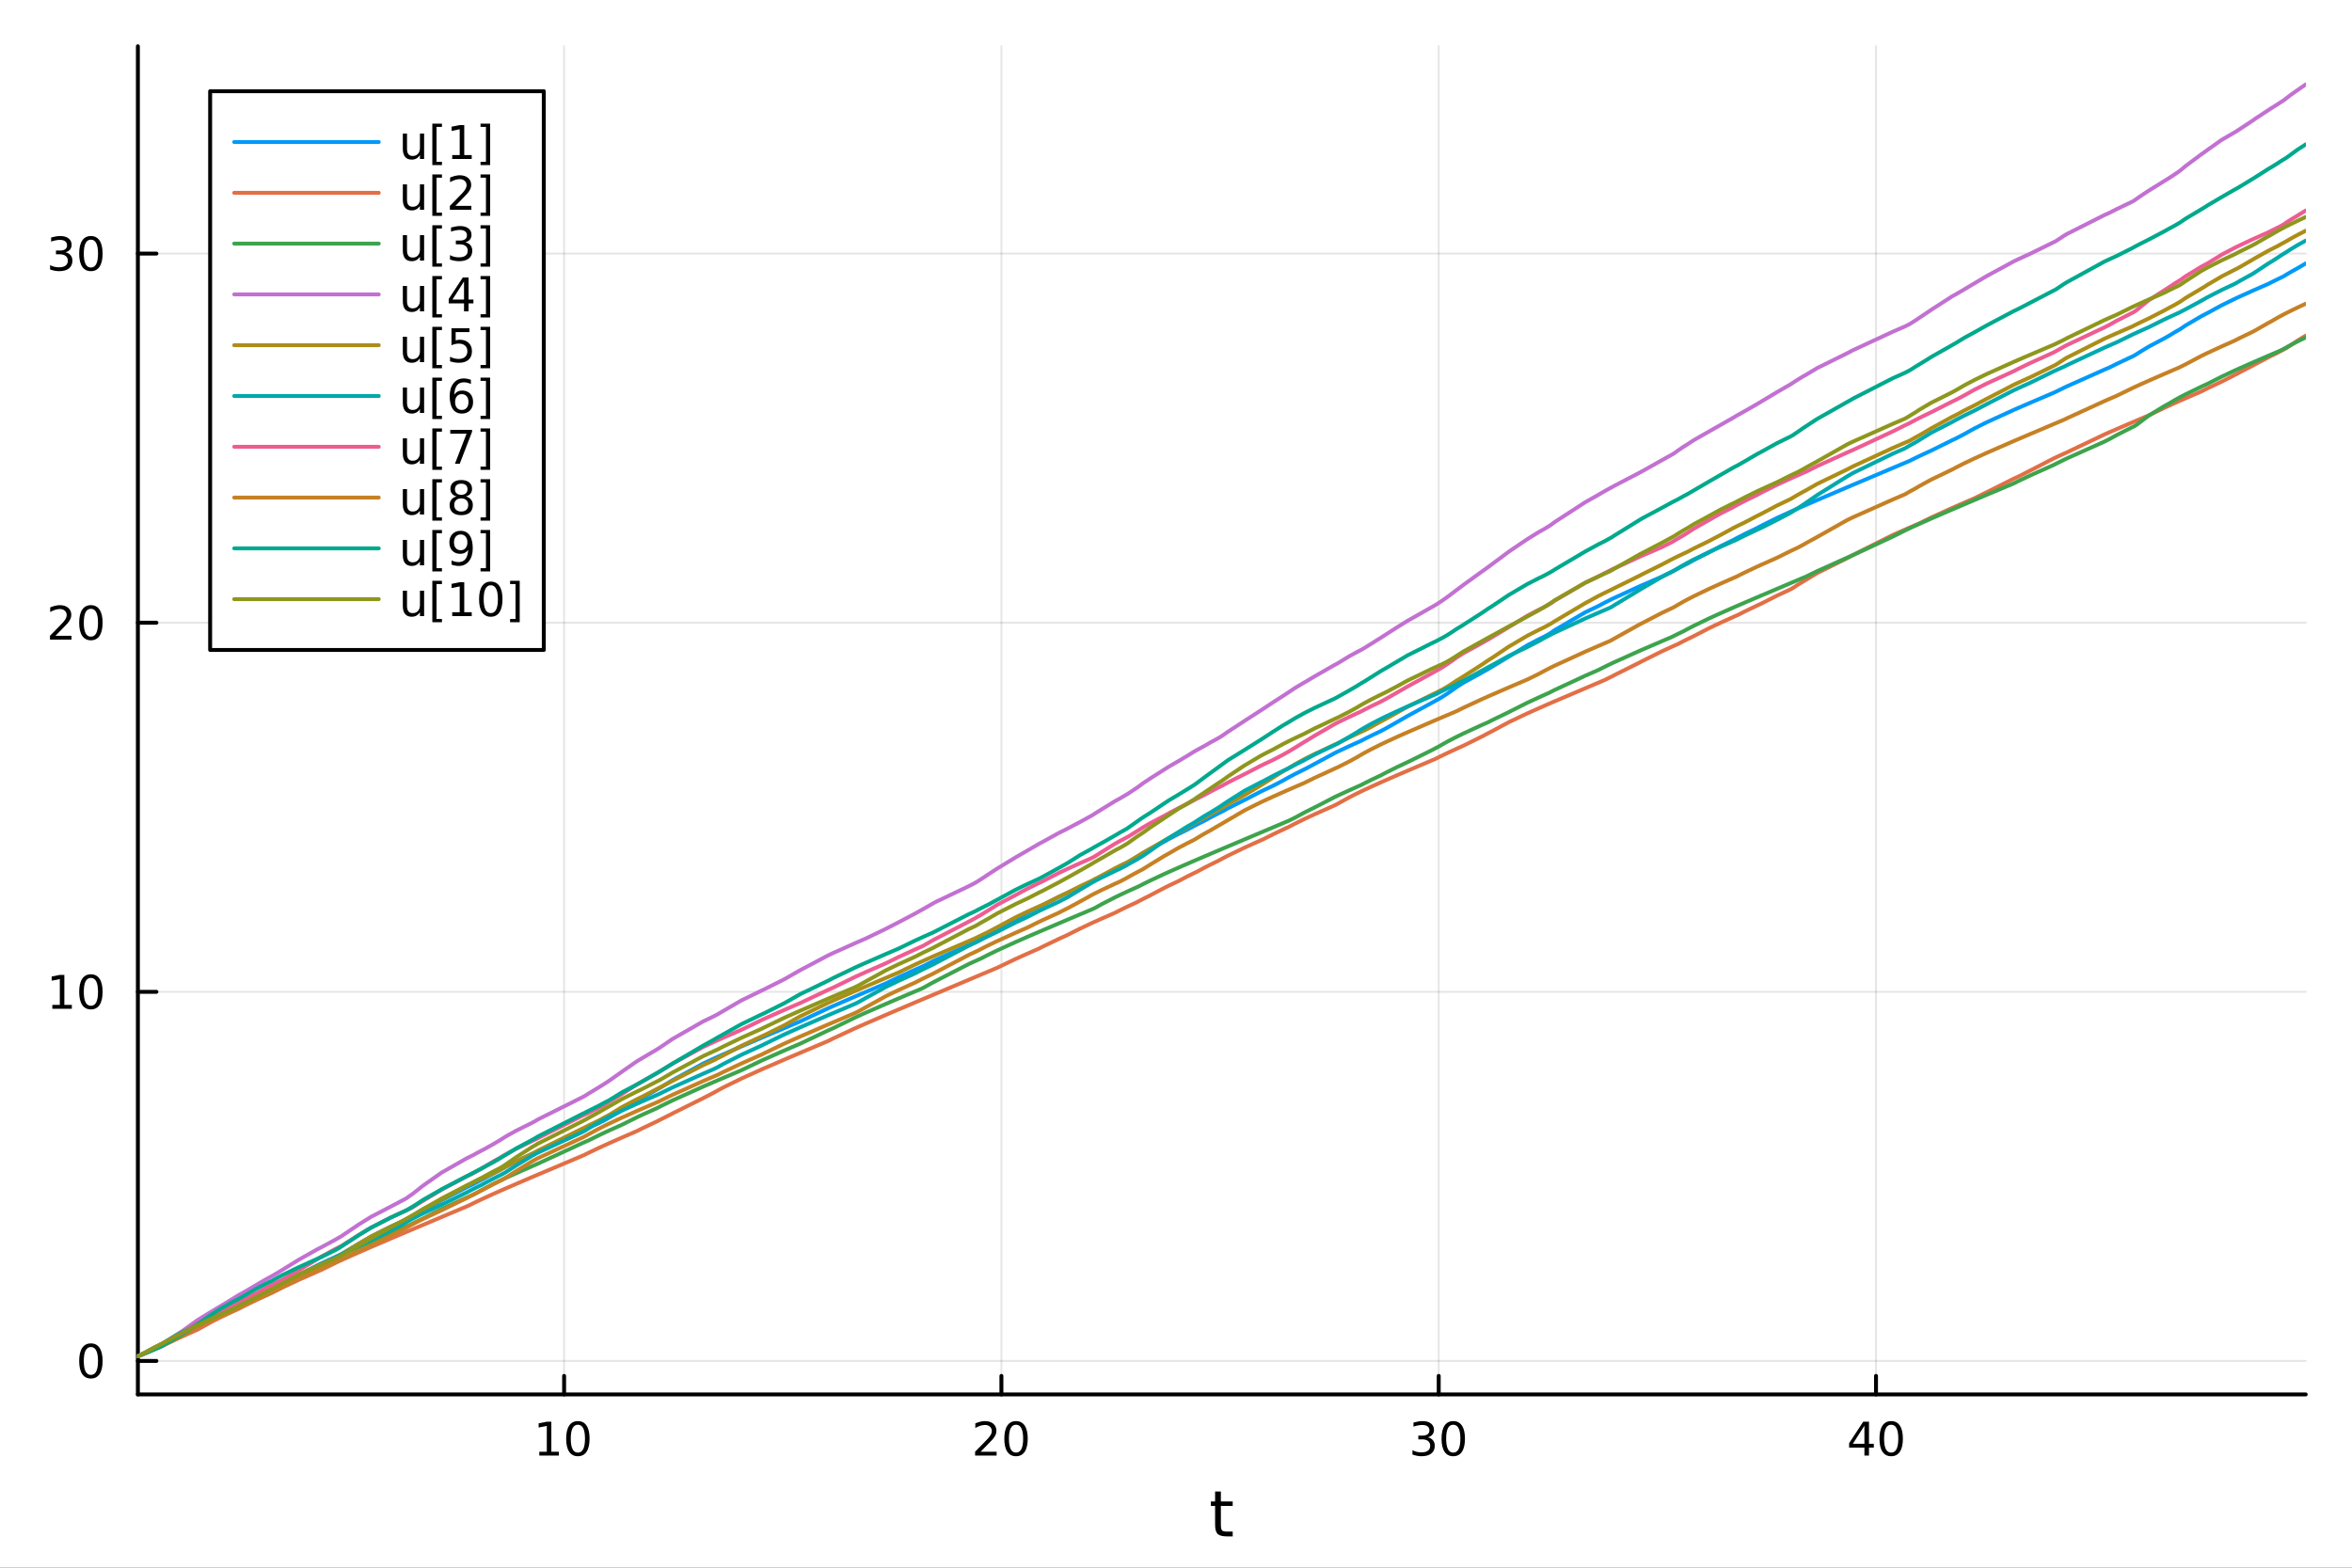 <?xml version="1.0" encoding="utf-8"?>
<svg xmlns="http://www.w3.org/2000/svg" xmlns:xlink="http://www.w3.org/1999/xlink" width="600" height="400" viewBox="0 0 2400 1600">
<rect x="0" y="0" width="2400" height="1600" fill="#333333" stroke="none"/>
<defs>
  <clipPath id="clip010">
    <rect x="0" y="0" width="2400" height="1600"/>
  </clipPath>
</defs>
<path clip-path="url(#clip010)" d="M0 1600 L2400 1600 L2400 0 L0 0  Z" fill="#ffffff" fill-rule="evenodd" fill-opacity="1"/>
<defs>
  <clipPath id="clip011">
    <rect x="480" y="0" width="1681" height="1600"/>
  </clipPath>
</defs>
<path clip-path="url(#clip010)" d="M140.696 1423.18 L2352.76 1423.18 L2352.76 47.244 L140.696 47.244  Z" fill="#ffffff" fill-rule="evenodd" fill-opacity="1"/>
<defs>
  <clipPath id="clip012">
    <rect x="140" y="47" width="2213" height="1377"/>
  </clipPath>
</defs>
<polyline clip-path="url(#clip012)" style="stroke:#000000; stroke-linecap:round; stroke-linejoin:round; stroke-width:2; stroke-opacity:0.1; fill:none" points="575.63,1423.18 575.63,47.244 "/>
<polyline clip-path="url(#clip012)" style="stroke:#000000; stroke-linecap:round; stroke-linejoin:round; stroke-width:2; stroke-opacity:0.1; fill:none" points="1021.85,1423.18 1021.85,47.244 "/>
<polyline clip-path="url(#clip012)" style="stroke:#000000; stroke-linecap:round; stroke-linejoin:round; stroke-width:2; stroke-opacity:0.1; fill:none" points="1468.07,1423.18 1468.07,47.244 "/>
<polyline clip-path="url(#clip012)" style="stroke:#000000; stroke-linecap:round; stroke-linejoin:round; stroke-width:2; stroke-opacity:0.1; fill:none" points="1914.3,1423.18 1914.3,47.244 "/>
<polyline clip-path="url(#clip012)" style="stroke:#000000; stroke-linecap:round; stroke-linejoin:round; stroke-width:2; stroke-opacity:0.1; fill:none" points="140.696,1389 2352.76,1389 "/>
<polyline clip-path="url(#clip012)" style="stroke:#000000; stroke-linecap:round; stroke-linejoin:round; stroke-width:2; stroke-opacity:0.1; fill:none" points="140.696,1012.27 2352.76,1012.27 "/>
<polyline clip-path="url(#clip012)" style="stroke:#000000; stroke-linecap:round; stroke-linejoin:round; stroke-width:2; stroke-opacity:0.1; fill:none" points="140.696,635.537 2352.76,635.537 "/>
<polyline clip-path="url(#clip012)" style="stroke:#000000; stroke-linecap:round; stroke-linejoin:round; stroke-width:2; stroke-opacity:0.1; fill:none" points="140.696,258.804 2352.76,258.804 "/>
<polyline clip-path="url(#clip010)" style="stroke:#000000; stroke-linecap:round; stroke-linejoin:round; stroke-width:4; stroke-opacity:1; fill:none" points="140.696,1423.18 2352.76,1423.18 "/>
<polyline clip-path="url(#clip010)" style="stroke:#000000; stroke-linecap:round; stroke-linejoin:round; stroke-width:4; stroke-opacity:1; fill:none" points="575.63,1423.18 575.63,1404.28 "/>
<polyline clip-path="url(#clip010)" style="stroke:#000000; stroke-linecap:round; stroke-linejoin:round; stroke-width:4; stroke-opacity:1; fill:none" points="1021.85,1423.18 1021.85,1404.28 "/>
<polyline clip-path="url(#clip010)" style="stroke:#000000; stroke-linecap:round; stroke-linejoin:round; stroke-width:4; stroke-opacity:1; fill:none" points="1468.07,1423.18 1468.07,1404.28 "/>
<polyline clip-path="url(#clip010)" style="stroke:#000000; stroke-linecap:round; stroke-linejoin:round; stroke-width:4; stroke-opacity:1; fill:none" points="1914.3,1423.18 1914.3,1404.28 "/>
<path clip-path="url(#clip010)" d="M550.318 1481.64 L557.957 1481.64 L557.957 1455.28 L549.646 1456.95 L549.646 1452.69 L557.91 1451.02 L562.586 1451.02 L562.586 1481.64 L570.225 1481.64 L570.225 1485.58 L550.318 1485.58 L550.318 1481.64 Z" fill="#000000" fill-rule="nonzero" fill-opacity="1" /><path clip-path="url(#clip010)" d="M589.669 1454.1 Q586.058 1454.1 584.23 1457.66 Q582.424 1461.2 582.424 1468.33 Q582.424 1475.44 584.23 1479.01 Q586.058 1482.55 589.669 1482.55 Q593.304 1482.55 595.109 1479.01 Q596.938 1475.44 596.938 1468.33 Q596.938 1461.2 595.109 1457.66 Q593.304 1454.1 589.669 1454.1 M589.669 1450.39 Q595.48 1450.39 598.535 1455 Q601.614 1459.58 601.614 1468.33 Q601.614 1477.06 598.535 1481.67 Q595.48 1486.25 589.669 1486.25 Q583.859 1486.25 580.781 1481.67 Q577.725 1477.06 577.725 1468.33 Q577.725 1459.58 580.781 1455 Q583.859 1450.39 589.669 1450.39 Z" fill="#000000" fill-rule="nonzero" fill-opacity="1" /><path clip-path="url(#clip010)" d="M1000.63 1481.64 L1016.95 1481.64 L1016.95 1485.58 L995.001 1485.58 L995.001 1481.64 Q997.663 1478.89 1002.25 1474.26 Q1006.85 1469.61 1008.03 1468.27 Q1010.28 1465.74 1011.16 1464.01 Q1012.06 1462.25 1012.06 1460.56 Q1012.06 1457.8 1010.12 1456.07 Q1008.2 1454.33 1005.09 1454.33 Q1002.89 1454.33 1000.44 1455.09 Q998.01 1455.86 995.232 1457.41 L995.232 1452.69 Q998.056 1451.55 1000.51 1450.97 Q1002.96 1450.39 1005 1450.39 Q1010.37 1450.39 1013.57 1453.08 Q1016.76 1455.77 1016.76 1460.26 Q1016.76 1462.39 1015.95 1464.31 Q1015.16 1466.2 1013.06 1468.8 Q1012.48 1469.47 1009.38 1472.69 Q1006.27 1475.88 1000.63 1481.64 Z" fill="#000000" fill-rule="nonzero" fill-opacity="1" /><path clip-path="url(#clip010)" d="M1036.76 1454.1 Q1033.15 1454.1 1031.32 1457.66 Q1029.51 1461.2 1029.51 1468.33 Q1029.51 1475.44 1031.32 1479.01 Q1033.15 1482.55 1036.76 1482.55 Q1040.39 1482.55 1042.2 1479.01 Q1044.03 1475.44 1044.03 1468.33 Q1044.03 1461.2 1042.2 1457.66 Q1040.39 1454.1 1036.76 1454.1 M1036.76 1450.39 Q1042.57 1450.39 1045.63 1455 Q1048.7 1459.58 1048.7 1468.33 Q1048.7 1477.06 1045.63 1481.67 Q1042.57 1486.25 1036.76 1486.25 Q1030.95 1486.25 1027.87 1481.67 Q1024.82 1477.06 1024.82 1468.33 Q1024.82 1459.58 1027.87 1455 Q1030.95 1450.39 1036.76 1450.39 Z" fill="#000000" fill-rule="nonzero" fill-opacity="1" /><path clip-path="url(#clip010)" d="M1456.92 1466.95 Q1460.27 1467.66 1462.15 1469.93 Q1464.05 1472.2 1464.05 1475.53 Q1464.05 1480.65 1460.53 1483.45 Q1457.01 1486.25 1450.53 1486.25 Q1448.35 1486.25 1446.04 1485.81 Q1443.75 1485.39 1441.29 1484.54 L1441.29 1480.02 Q1443.24 1481.16 1445.55 1481.74 Q1447.87 1482.32 1450.39 1482.32 Q1454.79 1482.32 1457.08 1480.58 Q1459.39 1478.84 1459.39 1475.53 Q1459.39 1472.48 1457.24 1470.77 Q1455.11 1469.03 1451.29 1469.03 L1447.26 1469.03 L1447.26 1465.19 L1451.48 1465.19 Q1454.93 1465.19 1456.76 1463.82 Q1458.58 1462.43 1458.58 1459.84 Q1458.58 1457.18 1456.69 1455.77 Q1454.81 1454.33 1451.29 1454.33 Q1449.37 1454.33 1447.17 1454.75 Q1444.97 1455.16 1442.33 1456.04 L1442.33 1451.88 Q1445 1451.14 1447.31 1450.77 Q1449.65 1450.39 1451.71 1450.39 Q1457.03 1450.39 1460.13 1452.83 Q1463.24 1455.23 1463.24 1459.35 Q1463.24 1462.22 1461.59 1464.21 Q1459.95 1466.18 1456.92 1466.95 Z" fill="#000000" fill-rule="nonzero" fill-opacity="1" /><path clip-path="url(#clip010)" d="M1482.91 1454.1 Q1479.3 1454.1 1477.47 1457.66 Q1475.67 1461.2 1475.67 1468.33 Q1475.67 1475.44 1477.47 1479.01 Q1479.3 1482.55 1482.91 1482.55 Q1486.55 1482.55 1488.35 1479.01 Q1490.18 1475.44 1490.18 1468.33 Q1490.18 1461.2 1488.35 1457.66 Q1486.55 1454.1 1482.91 1454.1 M1482.91 1450.39 Q1488.72 1450.39 1491.78 1455 Q1494.86 1459.58 1494.86 1468.33 Q1494.86 1477.06 1491.78 1481.67 Q1488.72 1486.25 1482.91 1486.25 Q1477.1 1486.25 1474.02 1481.67 Q1470.97 1477.06 1470.97 1468.33 Q1470.97 1459.58 1474.02 1455 Q1477.1 1450.39 1482.91 1450.39 Z" fill="#000000" fill-rule="nonzero" fill-opacity="1" /><path clip-path="url(#clip010)" d="M1902.47 1455.09 L1890.66 1473.54 L1902.47 1473.54 L1902.47 1455.09 M1901.24 1451.02 L1907.12 1451.02 L1907.12 1473.54 L1912.05 1473.54 L1912.05 1477.43 L1907.12 1477.43 L1907.12 1485.58 L1902.47 1485.58 L1902.47 1477.43 L1886.87 1477.43 L1886.87 1472.92 L1901.24 1451.02 Z" fill="#000000" fill-rule="nonzero" fill-opacity="1" /><path clip-path="url(#clip010)" d="M1929.78 1454.1 Q1926.17 1454.1 1924.34 1457.66 Q1922.54 1461.2 1922.54 1468.33 Q1922.54 1475.44 1924.34 1479.01 Q1926.17 1482.55 1929.78 1482.55 Q1933.42 1482.55 1935.22 1479.01 Q1937.05 1475.44 1937.05 1468.33 Q1937.05 1461.2 1935.22 1457.66 Q1933.42 1454.1 1929.78 1454.1 M1929.78 1450.39 Q1935.59 1450.39 1938.65 1455 Q1941.73 1459.58 1941.73 1468.33 Q1941.73 1477.06 1938.65 1481.67 Q1935.59 1486.25 1929.78 1486.25 Q1923.97 1486.25 1920.89 1481.67 Q1917.84 1477.06 1917.84 1468.33 Q1917.84 1459.58 1920.89 1455 Q1923.97 1450.39 1929.78 1450.39 Z" fill="#000000" fill-rule="nonzero" fill-opacity="1" /><path clip-path="url(#clip010)" d="M1245.79 1522.27 L1245.79 1532.4 L1257.85 1532.4 L1257.85 1536.95 L1245.79 1536.95 L1245.79 1556.3 Q1245.79 1560.66 1246.96 1561.9 Q1248.17 1563.14 1251.83 1563.14 L1257.85 1563.14 L1257.85 1568.04 L1251.83 1568.04 Q1245.05 1568.04 1242.48 1565.53 Q1239.9 1562.98 1239.9 1556.3 L1239.9 1536.95 L1235.6 1536.95 L1235.6 1532.4 L1239.9 1532.4 L1239.9 1522.27 L1245.79 1522.27 Z" fill="#000000" fill-rule="nonzero" fill-opacity="1" /><polyline clip-path="url(#clip010)" style="stroke:#000000; stroke-linecap:round; stroke-linejoin:round; stroke-width:4; stroke-opacity:1; fill:none" points="140.696,1423.18 140.696,47.244 "/>
<polyline clip-path="url(#clip010)" style="stroke:#000000; stroke-linecap:round; stroke-linejoin:round; stroke-width:4; stroke-opacity:1; fill:none" points="140.696,1389 159.593,1389 "/>
<polyline clip-path="url(#clip010)" style="stroke:#000000; stroke-linecap:round; stroke-linejoin:round; stroke-width:4; stroke-opacity:1; fill:none" points="140.696,1012.27 159.593,1012.27 "/>
<polyline clip-path="url(#clip010)" style="stroke:#000000; stroke-linecap:round; stroke-linejoin:round; stroke-width:4; stroke-opacity:1; fill:none" points="140.696,635.537 159.593,635.537 "/>
<polyline clip-path="url(#clip010)" style="stroke:#000000; stroke-linecap:round; stroke-linejoin:round; stroke-width:4; stroke-opacity:1; fill:none" points="140.696,258.804 159.593,258.804 "/>
<path clip-path="url(#clip010)" d="M92.751 1374.8 Q89.14 1374.8 87.311 1378.37 Q85.506 1381.91 85.506 1389.04 Q85.506 1396.14 87.311 1399.71 Q89.14 1403.25 92.751 1403.25 Q96.385 1403.25 98.191 1399.71 Q100.02 1396.14 100.02 1389.04 Q100.02 1381.91 98.191 1378.37 Q96.385 1374.8 92.751 1374.8 M92.751 1371.1 Q98.561 1371.1 101.617 1375.7 Q104.696 1380.29 104.696 1389.04 Q104.696 1397.76 101.617 1402.37 Q98.561 1406.95 92.751 1406.95 Q86.941 1406.95 83.862 1402.37 Q80.807 1397.76 80.807 1389.04 Q80.807 1380.29 83.862 1375.7 Q86.941 1371.1 92.751 1371.1 Z" fill="#000000" fill-rule="nonzero" fill-opacity="1" /><path clip-path="url(#clip010)" d="M53.4 1025.61 L61.038 1025.61 L61.038 999.249 L52.728 1000.92 L52.728 996.657 L60.992 994.99 L65.668 994.99 L65.668 1025.61 L73.307 1025.61 L73.307 1029.55 L53.4 1029.55 L53.4 1025.61 Z" fill="#000000" fill-rule="nonzero" fill-opacity="1" /><path clip-path="url(#clip010)" d="M92.751 998.069 Q89.14 998.069 87.311 1001.63 Q85.506 1005.18 85.506 1012.3 Q85.506 1019.41 87.311 1022.98 Q89.14 1026.52 92.751 1026.52 Q96.385 1026.52 98.191 1022.98 Q100.02 1019.41 100.02 1012.3 Q100.02 1005.18 98.191 1001.63 Q96.385 998.069 92.751 998.069 M92.751 994.365 Q98.561 994.365 101.617 998.972 Q104.696 1003.55 104.696 1012.3 Q104.696 1021.03 101.617 1025.64 Q98.561 1030.22 92.751 1030.22 Q86.941 1030.22 83.862 1025.64 Q80.807 1021.03 80.807 1012.3 Q80.807 1003.55 83.862 998.972 Q86.941 994.365 92.751 994.365 Z" fill="#000000" fill-rule="nonzero" fill-opacity="1" /><path clip-path="url(#clip010)" d="M56.617 648.882 L72.936 648.882 L72.936 652.817 L50.992 652.817 L50.992 648.882 Q53.654 646.127 58.237 641.498 Q62.844 636.845 64.025 635.502 Q66.27 632.979 67.149 631.243 Q68.052 629.484 68.052 627.794 Q68.052 625.039 66.108 623.303 Q64.186 621.567 61.085 621.567 Q58.886 621.567 56.432 622.331 Q54.001 623.095 51.224 624.646 L51.224 619.924 Q54.048 618.789 56.501 618.211 Q58.955 617.632 60.992 617.632 Q66.362 617.632 69.557 620.317 Q72.751 623.002 72.751 627.493 Q72.751 629.623 71.941 631.544 Q71.154 633.442 69.048 636.035 Q68.469 636.706 65.367 639.924 Q62.265 643.118 56.617 648.882 Z" fill="#000000" fill-rule="nonzero" fill-opacity="1" /><path clip-path="url(#clip010)" d="M92.751 621.336 Q89.14 621.336 87.311 624.901 Q85.506 628.442 85.506 635.572 Q85.506 642.678 87.311 646.243 Q89.14 649.785 92.751 649.785 Q96.385 649.785 98.191 646.243 Q100.02 642.678 100.02 635.572 Q100.02 628.442 98.191 624.901 Q96.385 621.336 92.751 621.336 M92.751 617.632 Q98.561 617.632 101.617 622.239 Q104.696 626.822 104.696 635.572 Q104.696 644.299 101.617 648.905 Q98.561 653.488 92.751 653.488 Q86.941 653.488 83.862 648.905 Q80.807 644.299 80.807 635.572 Q80.807 626.822 83.862 622.239 Q86.941 617.632 92.751 617.632 Z" fill="#000000" fill-rule="nonzero" fill-opacity="1" /><path clip-path="url(#clip010)" d="M66.756 257.45 Q70.112 258.167 71.987 260.436 Q73.885 262.704 73.885 266.038 Q73.885 271.154 70.367 273.954 Q66.849 276.755 60.367 276.755 Q58.191 276.755 55.876 276.316 Q53.585 275.899 51.131 275.042 L51.131 270.529 Q53.075 271.663 55.39 272.241 Q57.705 272.82 60.228 272.82 Q64.626 272.82 66.918 271.084 Q69.233 269.348 69.233 266.038 Q69.233 262.982 67.08 261.269 Q64.95 259.533 61.131 259.533 L57.103 259.533 L57.103 255.691 L61.316 255.691 Q64.765 255.691 66.594 254.325 Q68.423 252.936 68.423 250.343 Q68.423 247.681 66.525 246.269 Q64.65 244.834 61.131 244.834 Q59.21 244.834 57.011 245.251 Q54.812 245.668 52.173 246.547 L52.173 242.381 Q54.835 241.64 57.15 241.269 Q59.487 240.899 61.548 240.899 Q66.872 240.899 69.974 243.33 Q73.075 245.737 73.075 249.857 Q73.075 252.728 71.432 254.718 Q69.788 256.686 66.756 257.45 Z" fill="#000000" fill-rule="nonzero" fill-opacity="1" /><path clip-path="url(#clip010)" d="M92.751 244.603 Q89.14 244.603 87.311 248.168 Q85.506 251.709 85.506 258.839 Q85.506 265.945 87.311 269.51 Q89.14 273.052 92.751 273.052 Q96.385 273.052 98.191 269.51 Q100.02 265.945 100.02 258.839 Q100.02 251.709 98.191 248.168 Q96.385 244.603 92.751 244.603 M92.751 240.899 Q98.561 240.899 101.617 245.506 Q104.696 250.089 104.696 258.839 Q104.696 267.566 101.617 272.172 Q98.561 276.755 92.751 276.755 Q86.941 276.755 83.862 272.172 Q80.807 267.566 80.807 258.839 Q80.807 250.089 83.862 245.506 Q86.941 240.899 92.751 240.899 Z" fill="#000000" fill-rule="nonzero" fill-opacity="1" /><polyline clip-path="url(#clip012)" style="stroke:#009af9; stroke-linecap:round; stroke-linejoin:round; stroke-width:4; stroke-opacity:1; fill:none" points="140.696,1384.24 140.696,1384.24 144.548,1382.61 146.357,1381.7 156.689,1376.7 163.608,1373.48 165.498,1372.62 166.88,1371.99 171.324,1369.99 181.001,1365.05 182.618,1364.25 186.011,1362.34 188.603,1360.93 194.888,1357.19 201.525,1353.52 201.526,1353.52 216.072,1346.18 225.528,1341.74 235.84,1336.38 243.666,1332.57 250.315,1329.45 261.485,1323.63 270.44,1318.67 277.742,1314.92 284.229,1311.75 288.309,1309.81 288.57,1309.69 304.129,1301.64 305.258,1301 323.643,1291.45 327.754,1289.48 341.853,1282.99 344.504,1281.8 348.532,1280.01 348.574,1279.99 351.133,1278.45 365.995,1269.43 378.508,1262.09 398.578,1252 413.544,1245.14 414.353,1244.78 415.053,1244.46 418.762,1242.82 420.888,1241.88 421.481,1241.57 425.15,1239.4 431.554,1235.82 448.457,1226.29 451.009,1224.78 476.339,1211.67 477.967,1210.91 482.179,1208.94 486.138,1206.82 492.167,1203.73 494.103,1202.77 503.839,1197.42 509.555,1194.49 511.673,1193.27 514.96,1191.43 517.854,1189.86 526.701,1185.3 543.212,1177.45 546.897,1175.77 548.896,1174.71 594.44,1153.44 596.068,1152.74 598.112,1151.85 600.229,1150.93 610.961,1146.31 616.96,1143.3 621.476,1140.76 621.969,1140.45 634.617,1133.13 634.749,1133.05 649.747,1123.61 655.35,1120.53 670.592,1111.91 671.031,1111.65 672.745,1110.63 674.689,1109.5 685.733,1102.76 686.41,1102.38 717.665,1085.41 728.308,1080.44 732.603,1078.5 737.674,1076.23 756.674,1067.92 777.567,1058.97 779.645,1058.08 799.229,1049.77 802.498,1048.39 816.487,1042.47 844.732,1029.18 850.469,1026.64 872.652,1017.01 875.979,1015.59 883.064,1012.56 904.074,1003.63 916.727,997.459 933.829,989.657 940.91,986.53 942.157,985.983 952.393,980.841 954.991,979.589 954.998,979.586 988.763,964.353 994.685,961.35 996.88,960.092 1001.14,957.736 1008.08,953.593 1017.73,947.691 1036.32,937.934 1048.3,931.486 1060.09,925.702 1064.1,923.822 1080.19,915.564 1089.03,911.379 1090.15,910.863 1102.3,905.361 1113.83,900.284 1115.66,899.343 1117.77,898.097 1124.16,894.519 1137.64,886.766 1143.1,883.917 1149.1,880.927 1150.27,880.36 1151.79,879.497 1160.13,874.432 1161.93,873.407 1165.1,871.403 1166.92,870.292 1173.33,866.578 1173.94,866.244 1188.54,858.665 1192.58,856.395 1202.19,851.346 1211.15,846.95 1217.96,843.252 1219.51,842.445 1221.36,841.496 1229.12,837.636 1235.11,834.337 1242.6,830.462 1245.93,828.805 1247.35,828.111 1253.13,824.909 1269.63,816.604 1271.27,815.824 1286.3,807.995 1289.23,806.57 1299.13,801.905 1309.21,796.65 1314.66,793.564 1315.4,793.156 1321.45,789.946 1331.01,785.181 1332.76,784.341 1341.16,779.806 1361.99,768.556 1364.42,767.37 1365.04,767.066 1376.75,761.556 1383.94,758.296 1388.43,756.29 1392.49,754.185 1398.87,750.998 1408.86,746.249 1413.92,743.536 1425.8,736.812 1436.29,730.765 1461.68,716.931 1465.09,715.022 1468.41,713.22 1472.37,710.839 1476.39,708.226 1480.24,705.576 1485.98,701.481 1492.23,697.452 1493.31,696.793 1511.11,687.027 1512.57,686.174 1518.81,682.69 1522.86,680.228 1523.11,680.078 1539.53,670.223 1541.15,669.221 1558.56,658.544 1570.44,652.367 1575.53,649.881 1580.67,647.054 1581.92,646.289 1584.32,644.659 1586.21,643.264 1617.69,624.882 1631.01,618.52 1637.38,615.139 1642.62,612.488 1644.22,611.697 1645.19,611.221 1646.77,610.453 1673.62,598.155 1675.74,597.223 1695.39,588.708 1705.81,583.551 1706.46,583.238 1707.75,582.624 1709.23,581.802 1711.86,580.375 1717.87,577.237 1722.22,575.059 1728.15,571.742 1743.77,563.805 1755.72,557.43 1768.78,551.086 1771.97,549.348 1773.67,548.445 1780.69,544.846 1792.84,538.993 1797.5,536.486 1813.12,528.713 1826.85,522.383 1828.5,521.643 1830.19,520.889 1834.07,519.164 1840.29,516.426 1843.22,515.15 1843.39,515.076 1854.02,510.472 1854.69,510.186 1885.07,497.228 1889.41,495.386 1890.8,494.797 1931.33,477.659 1943.73,472.421 1943.9,472.35 1948.27,470.506 1949.52,469.874 1954.57,467.382 1958.52,465.481 1969.51,460.379 1971.09,459.661 1991.84,449.351 1995.86,447.489 2004.29,443.072 2014.6,437.332 2027.16,431.012 2055.08,418.264 2059.8,416.198 2071.84,410.985 2095.4,400.921 2096.85,400.304 2097.59,399.932 2098.3,399.571 2106.51,395.546 2109.03,394.344 2147.31,377.265 2153.18,374.737 2159.69,371.473 2175.46,364.045 2176.72,363.474 2177.72,362.935 2177.95,362.792 2180.3,361.371 2180.73,361.113 2182.71,359.795 2192.51,353.804 2208.64,345.268 2213.16,342.717 2219.03,339.139 2223.53,336.571 2224.47,336.048 2225.06,335.674 2230.19,332.179 2246.01,322.87 2250.58,320.473 2252.59,319.445 2252.73,319.371 2267.24,311.449 2280.16,305.127 2282.75,303.914 2286.12,302.356 2298.48,296.78 2299.26,296.432 2301,295.664 2314.49,289.773 2317.18,288.396 2323.44,285.291 2326.5,283.819 2329.45,282.419 2330.65,281.759 2332.45,280.636 2333.2,280.176 2337.29,277.748 2344.3,273.845 2352.76,268.881 "/>
<polyline clip-path="url(#clip012)" style="stroke:#e26f46; stroke-linecap:round; stroke-linejoin:round; stroke-width:4; stroke-opacity:1; fill:none" points="140.696,1384.24 140.696,1384.24 144.548,1382.61 146.357,1381.85 156.689,1377.49 163.608,1374.57 165.498,1373.77 166.88,1373.18 171.324,1370.97 181.001,1366.34 182.618,1365.59 186.011,1364.02 188.603,1362.84 194.888,1360.01 201.525,1357.07 201.526,1357.07 216.072,1348.94 225.528,1344.2 235.84,1339.32 243.666,1335.75 250.315,1332.3 261.485,1326.84 270.44,1322.69 277.742,1319.4 284.229,1316.05 288.309,1314.02 288.57,1313.89 304.129,1306.57 305.258,1306.06 323.643,1297.9 327.754,1296.11 341.853,1289.16 344.504,1287.91 348.532,1286.04 348.574,1286.03 351.133,1284.85 365.995,1278.22 378.508,1272.77 398.578,1264.16 413.544,1257.8 414.353,1257.46 415.053,1257.16 418.762,1255.59 420.888,1254.69 421.481,1254.44 425.15,1252.88 431.554,1250.17 448.457,1243.03 451.009,1241.95 476.339,1231.25 477.967,1230.56 482.179,1228.46 486.138,1226.54 492.167,1223.68 494.103,1222.78 503.839,1218.35 509.555,1215.8 511.673,1214.87 514.96,1213.42 517.854,1212.16 526.701,1208.32 543.212,1201.24 546.897,1199.67 548.896,1198.82 594.44,1179.52 596.068,1178.83 598.112,1177.8 600.229,1176.75 610.961,1171.62 616.96,1168.86 621.476,1166.82 621.969,1166.6 634.617,1161 634.749,1160.95 649.747,1154.45 655.35,1151.63 670.592,1144.4 671.031,1144.2 672.745,1143.28 674.689,1142.25 685.733,1136.71 686.41,1136.32 717.665,1120.74 728.308,1115.24 732.603,1112.8 737.674,1110.07 756.674,1100.72 777.567,1091.29 779.645,1090.38 799.229,1081.91 802.498,1080.51 816.487,1074.54 844.732,1062.57 850.469,1059.72 872.652,1049.43 875.979,1047.95 883.064,1044.83 904.074,1035.75 916.727,1030.35 933.829,1023.09 940.91,1020.09 942.157,1019.57 952.393,1015.24 954.991,1014.14 954.998,1014.13 988.763,999.87 994.685,997.369 996.88,996.443 1001.14,994.644 1008.08,991.713 1017.73,987.639 1036.32,978.726 1048.3,973.33 1060.09,968.154 1064.1,966.108 1080.19,958.384 1089.03,954.364 1090.15,953.772 1102.3,947.654 1113.83,942.233 1115.66,941.4 1117.77,940.439 1124.16,937.574 1137.64,931.652 1143.1,928.873 1149.1,925.942 1150.27,925.385 1151.79,924.659 1160.13,920.783 1161.93,919.815 1165.1,918.151 1166.92,917.214 1173.33,914.014 1173.94,913.67 1188.54,905.931 1192.58,903.944 1202.19,899.394 1211.15,894.682 1217.96,891.311 1219.51,890.565 1221.36,889.684 1229.12,885.502 1235.11,882.465 1242.6,878.831 1245.93,876.996 1247.35,876.234 1253.13,873.227 1269.63,865.266 1271.27,864.508 1286.3,857.745 1289.23,856.456 1299.13,851.466 1309.21,846.682 1314.66,844.183 1315.4,843.783 1321.45,840.628 1331.01,835.925 1332.76,835.094 1341.16,831.183 1361.99,821.905 1364.42,820.657 1365.04,820.286 1376.75,813.812 1383.94,810.167 1388.43,807.977 1392.49,806.048 1398.87,803.079 1408.86,798.569 1413.92,796.324 1425.8,791.137 1436.29,786.616 1461.68,775.791 1465.09,774.348 1468.41,772.678 1472.37,770.737 1476.39,768.809 1480.24,767.004 1485.98,764.358 1492.23,761.535 1493.31,761.052 1511.11,752.204 1512.57,751.518 1518.81,748.176 1522.86,746.101 1523.11,745.951 1539.53,737.106 1541.15,736.301 1558.56,728.062 1570.44,722.737 1575.53,720.498 1580.67,718.256 1581.92,717.716 1584.32,716.677 1586.21,715.859 1617.69,702.407 1631.01,696.759 1637.38,694.063 1642.62,691.452 1644.22,690.672 1645.19,690.201 1646.77,689.314 1673.62,675.875 1675.74,674.729 1695.39,664.95 1705.81,660.162 1706.46,659.866 1707.75,659.286 1709.23,658.622 1711.86,657.45 1717.87,654.348 1722.22,652.192 1728.15,649.338 1743.77,641.217 1755.72,635.548 1768.78,629.646 1771.97,628.232 1773.67,627.484 1780.69,623.906 1792.84,618.076 1797.5,615.929 1813.12,607.991 1826.85,601.586 1828.5,600.706 1830.19,599.682 1834.07,597.105 1840.29,593.278 1843.22,591.585 1843.39,591.474 1854.02,585.043 1854.69,584.67 1885.07,569.552 1889.41,567.245 1890.8,566.412 1931.33,546.09 1943.73,540.588 1943.9,540.515 1948.27,538.607 1949.52,538.063 1954.57,535.877 1958.52,534.17 1969.51,528.728 1971.09,527.972 1991.84,518.501 1995.86,516.729 2004.29,513.048 2014.6,508.598 2027.16,502.414 2055.08,488.448 2059.8,486.289 2071.84,480.126 2095.4,467.966 2096.85,467.28 2097.59,466.934 2098.3,466.599 2106.51,462.816 2109.03,461.672 2147.31,443.445 2153.18,440.859 2159.69,438.023 2175.46,431.234 2176.72,430.698 2177.72,430.268 2177.95,430.169 2180.3,429.167 2180.73,428.981 2182.71,428.139 2192.51,423.968 2208.64,416.16 2213.16,414.081 2219.03,411.424 2223.53,409.416 2224.47,408.997 2225.06,408.735 2230.19,406.481 2246.01,399.616 2250.58,397.309 2252.59,396.316 2252.73,396.244 2267.24,389.393 2280.16,382.758 2282.75,381.5 2286.12,379.629 2298.48,373.234 2299.26,372.848 2301,371.858 2314.49,364.728 2317.18,363.396 2323.44,360.376 2326.5,358.696 2329.45,357.121 2330.65,356.495 2332.45,355.565 2333.2,355.119 2337.29,352.442 2344.3,347.7 2352.76,342.612 "/>
<polyline clip-path="url(#clip012)" style="stroke:#3da44d; stroke-linecap:round; stroke-linejoin:round; stroke-width:4; stroke-opacity:1; fill:none" points="140.696,1384.24 140.696,1384.24 144.548,1382.61 146.357,1381.85 156.689,1377.49 163.608,1374.06 165.498,1373.15 166.88,1372.49 171.324,1370.4 181.001,1365.31 182.618,1364.37 186.011,1362.44 188.603,1361.02 194.888,1357.25 201.525,1353.57 201.526,1353.57 216.072,1346.21 225.528,1341.76 235.84,1336.39 243.666,1332.57 250.315,1329.45 261.485,1324.38 270.44,1320.42 277.742,1317.23 284.229,1314.43 288.309,1312.67 288.57,1312.54 304.129,1304.01 305.258,1303.43 323.643,1293.58 327.754,1291.25 341.853,1283.93 344.504,1282.63 348.532,1280.7 348.574,1280.68 351.133,1279.48 365.995,1272.71 378.508,1267.2 398.578,1258.55 413.544,1252.17 414.353,1251.83 415.053,1251.53 418.762,1249.95 420.888,1248.88 421.481,1248.58 425.15,1246.77 431.554,1243.71 448.457,1234.99 451.009,1233.77 476.339,1222.23 477.967,1221.51 482.179,1219.67 486.138,1217.65 492.167,1214.22 494.103,1213.17 503.839,1208.14 509.555,1205.34 511.673,1204.33 514.96,1202.78 517.854,1201.44 526.701,1197.41 543.212,1190.12 546.897,1188.52 548.896,1187.66 594.44,1166.6 596.068,1165.89 598.112,1165.01 600.229,1164.09 610.961,1158.76 616.96,1155.92 621.476,1153.84 621.969,1153.61 634.617,1147.93 634.749,1147.87 649.747,1140.4 655.35,1137.77 670.592,1130.88 671.031,1130.65 672.745,1129.75 674.689,1128.75 685.733,1123.33 686.41,1123.01 717.665,1108.94 728.308,1104.34 732.603,1102.5 737.674,1100.33 756.674,1092.24 777.567,1082.24 779.645,1081.3 799.229,1072.63 802.498,1071.21 816.487,1065.19 844.732,1051.82 850.469,1049.27 872.652,1038.44 875.979,1036.92 883.064,1033.72 904.074,1024.53 916.727,1019.09 933.829,1011.81 940.91,1008.81 942.157,1008.17 952.393,1002.49 954.991,1001.14 954.998,1001.13 988.763,983.787 994.685,981.084 996.88,980.095 1001.14,978.191 1008.08,974.622 1017.73,969.935 1036.32,961.447 1048.3,956.186 1060.09,951.089 1064.1,949.37 1080.19,942.503 1089.03,938.749 1090.15,938.276 1102.3,933.128 1113.83,928.248 1115.66,927.478 1117.77,926.413 1124.16,922.819 1137.64,915.9 1143.1,913.27 1149.1,910.465 1150.27,909.928 1151.79,909.228 1160.13,905.465 1161.93,904.663 1165.1,903.01 1166.92,902.078 1173.33,898.894 1173.94,898.602 1188.54,891.767 1192.58,889.942 1202.19,885.677 1211.15,881.764 1217.96,878.819 1219.51,878.153 1221.36,877.359 1229.12,874.032 1235.11,871.477 1242.6,868.291 1245.93,866.874 1247.35,866.271 1253.13,863.818 1269.63,856.836 1271.27,856.142 1286.3,849.787 1289.23,848.55 1299.13,844.368 1309.21,840.11 1314.66,837.811 1315.4,837.496 1321.45,834.492 1331.01,829.302 1332.76,828.402 1341.16,824.227 1361.99,813.455 1364.42,812.3 1365.04,812.005 1376.75,806.604 1383.94,803.388 1388.43,801.404 1392.49,799.315 1398.87,796.147 1408.86,791.419 1413.92,788.714 1425.8,782.78 1436.29,777.861 1461.68,765.305 1465.09,763.481 1468.41,761.75 1472.37,759.442 1476.39,757.202 1480.24,755.147 1485.98,752.199 1492.23,749.126 1493.31,748.606 1511.11,740.387 1512.57,739.733 1518.81,736.969 1522.86,734.878 1523.11,734.748 1539.53,726.833 1541.15,725.956 1558.56,717.198 1570.44,711.692 1575.53,709.4 1580.67,707.117 1581.92,706.465 1584.32,705.229 1586.21,704.27 1617.69,689.61 1631.01,683.788 1637.38,680.571 1642.62,678.024 1644.22,677.26 1645.19,676.799 1646.77,676.056 1673.62,663.986 1675.74,663.063 1695.39,654.6 1705.81,650.159 1706.46,649.826 1707.75,649.175 1709.23,648.435 1711.86,647.139 1717.87,644.248 1722.22,641.879 1728.15,638.794 1743.77,631.24 1755.72,625.802 1768.78,620.045 1771.97,618.656 1773.67,617.92 1780.69,614.889 1792.84,609.681 1797.5,607.697 1813.12,601.058 1826.85,595.242 1828.5,594.546 1830.19,593.833 1834.07,592.19 1840.29,589.559 1843.22,588.323 1843.39,588.251 1854.02,583.042 1854.69,582.728 1885.07,569.054 1889.41,567.168 1890.8,566.568 1931.33,547.692 1943.73,541.507 1943.9,541.427 1948.27,539.357 1949.52,538.772 1954.57,536.442 1958.52,534.644 1969.51,529.75 1971.09,529.054 1991.84,520.068 1995.86,518.348 2004.29,514.751 2014.6,510.368 2027.16,505.043 2055.08,493.235 2059.8,490.881 2071.84,485.16 2095.4,474.631 2096.85,473.881 2097.59,473.505 2098.3,473.141 2106.51,469.083 2109.03,467.873 2147.31,450.74 2153.18,447.773 2159.69,444.141 2175.46,436.161 2176.72,435.561 2177.72,435.083 2177.95,434.953 2180.3,433.475 2180.73,433.169 2182.71,431.652 2192.51,424.223 2208.64,414.346 2213.16,411.908 2219.03,408.447 2223.53,405.95 2224.47,405.44 2225.06,405.123 2230.19,402.451 2246.01,394.763 2250.58,392.657 2252.59,391.74 2252.73,391.661 2267.24,384.3 2280.16,378.247 2282.75,377.071 2286.12,375.556 2298.48,370.093 2299.26,369.75 2301,368.992 2314.49,363.163 2317.18,362.008 2323.44,359.328 2326.5,358.023 2329.45,356.532 2330.65,355.936 2332.45,354.904 2333.2,354.48 2337.29,352.226 2344.3,348.558 2352.76,344.387 "/>
<polyline clip-path="url(#clip012)" style="stroke:#c271d2; stroke-linecap:round; stroke-linejoin:round; stroke-width:4; stroke-opacity:1; fill:none" points="140.696,1384.24 140.696,1384.24 144.548,1382.61 146.357,1381.7 156.689,1376 163.608,1372.47 165.498,1371.38 166.88,1370.6 171.324,1367.83 181.001,1361.66 182.618,1360.7 186.011,1358.5 188.603,1356.69 194.888,1352.13 201.525,1347.34 201.526,1347.34 216.072,1338.45 225.528,1332.78 235.84,1326.55 243.666,1321.74 250.315,1318.01 261.485,1311.51 270.44,1306.2 277.742,1302.25 284.229,1298.47 288.309,1295.92 288.57,1295.76 304.129,1286.2 305.258,1285.48 323.643,1275.13 327.754,1273.05 341.853,1265.43 344.504,1263.89 348.532,1261.63 348.574,1261.61 351.133,1259.81 365.995,1249.78 378.508,1241.98 398.578,1231.53 413.544,1223.63 414.353,1223.16 415.053,1222.7 418.762,1220.06 420.888,1218.62 421.481,1218.18 425.15,1215.27 431.554,1210.19 448.457,1198.27 451.009,1196.53 476.339,1182.14 477.967,1181.33 482.179,1179.27 486.138,1177.08 492.167,1173.89 494.103,1172.9 503.839,1167.46 509.555,1164.06 511.673,1162.7 514.96,1160.66 517.854,1158.94 526.701,1154.02 543.212,1145.78 546.897,1143.76 548.896,1142.54 594.44,1119.76 596.068,1118.91 598.112,1117.68 600.229,1116.28 610.961,1109.78 616.96,1106.06 621.476,1103.1 621.969,1102.75 634.617,1093.81 634.749,1093.71 649.747,1083.25 655.35,1079.92 670.592,1070.9 671.031,1070.62 672.745,1069.57 674.689,1068.25 685.733,1060.71 686.41,1060.29 717.665,1042.38 728.308,1037.31 732.603,1035 737.674,1032 756.674,1020.97 777.567,1010.78 779.645,1009.83 799.229,999.994 802.498,998.205 816.487,990.215 844.732,975.224 850.469,972.528 872.652,962.577 875.979,961.125 883.064,958.053 904.074,947.903 916.727,941.392 933.829,932.344 940.91,928.411 942.157,927.747 952.393,921.853 954.991,920.46 954.998,920.456 988.763,904.328 994.685,901.266 996.88,899.99 1001.14,897.276 1008.08,892.678 1017.73,886.339 1036.32,875.06 1048.3,868.126 1060.09,861.287 1064.1,859.158 1080.19,850.25 1089.03,845.864 1090.15,845.236 1102.3,838.816 1113.83,832.467 1115.66,831.379 1117.77,829.976 1124.16,826.006 1137.64,817.717 1143.1,814.727 1149.1,811.173 1150.27,810.513 1151.79,809.536 1160.13,803.967 1161.93,802.709 1165.1,800.339 1166.92,799.039 1173.33,794.773 1173.94,794.344 1188.54,785.11 1192.58,782.543 1202.19,776.971 1211.15,771.63 1217.96,767.43 1219.51,766.528 1221.36,765.474 1229.12,761.259 1235.11,757.76 1242.6,753.698 1245.93,751.714 1247.35,750.779 1253.13,746.74 1269.63,735.973 1271.27,734.9 1286.3,725.187 1289.23,723.29 1299.13,716.743 1309.21,710.262 1314.66,706.712 1315.4,706.186 1321.45,702.157 1331.01,696.477 1332.76,695.508 1341.16,690.476 1361.99,678.566 1364.42,677.336 1365.04,676.97 1376.75,669.79 1383.94,665.864 1388.43,663.539 1392.49,661.196 1398.87,657.242 1408.86,650.98 1413.92,647.723 1425.8,640.116 1436.29,633.598 1461.68,619.231 1465.09,617.286 1468.41,615.193 1472.37,612.519 1476.39,609.656 1480.24,606.806 1485.98,602.469 1492.23,597.779 1493.31,596.934 1511.11,584.075 1512.57,583.061 1518.81,578.539 1522.86,575.543 1523.11,575.34 1539.53,563.133 1541.15,561.981 1558.56,550.212 1570.44,542.877 1575.53,540.055 1580.67,536.959 1581.92,536.137 1584.32,534.406 1586.21,532.94 1617.69,512.519 1631.01,505.014 1637.38,501.286 1642.62,498.415 1644.22,497.567 1645.19,497.057 1646.77,496.11 1673.62,482.101 1675.74,480.932 1695.39,469.92 1705.81,464.104 1706.46,463.758 1707.75,462.978 1709.23,461.977 1711.86,460.05 1717.87,455.967 1722.22,453.25 1728.15,449.346 1743.77,440.439 1755.72,433.667 1768.78,426.241 1771.97,424.321 1773.67,423.331 1780.69,419.438 1792.84,412.458 1797.5,409.658 1813.12,400.301 1826.85,392.388 1828.5,391.381 1830.19,390.237 1834.07,387.718 1840.29,383.963 1843.22,382.298 1843.39,382.188 1854.02,375.832 1854.69,375.462 1885.07,360.433 1889.41,358.131 1890.8,357.414 1931.33,338.593 1943.73,333.216 1943.9,333.144 1948.27,330.931 1949.52,330.207 1954.57,327.008 1958.52,324.348 1969.51,316.993 1971.09,315.903 1991.84,302.534 1995.86,300.343 2004.29,295.403 2014.6,289.24 2027.16,281.8 2055.08,266.649 2059.8,264.399 2071.84,258.861 2095.4,247.272 2096.85,246.604 2097.59,246.207 2098.3,245.764 2106.51,240.378 2109.03,238.848 2147.31,219.527 2153.18,216.885 2159.69,213.526 2175.46,205.955 2176.72,205.273 2177.72,204.65 2177.95,204.488 2180.3,202.887 2180.73,202.597 2182.71,201.144 2192.51,194.633 2208.64,184.643 2213.16,181.841 2219.03,178.003 2223.53,174.934 2224.47,174.24 2225.06,173.762 2230.19,169.477 2246.01,157.655 2250.58,154.46 2252.59,152.967 2252.73,152.86 2267.24,142.594 2280.16,135.146 2282.75,133.569 2286.12,131.334 2298.48,123.188 2299.26,122.655 2301,121.357 2314.49,112.506 2317.18,110.723 2323.44,106.844 2326.5,104.825 2329.45,102.964 2330.65,102.134 2332.45,100.771 2333.2,100.155 2337.29,96.959 2344.3,92.028 2352.76,86.186 "/>
<polyline clip-path="url(#clip012)" style="stroke:#ac8d18; stroke-linecap:round; stroke-linejoin:round; stroke-width:4; stroke-opacity:1; fill:none" points="140.696,1384.24 140.696,1384.24 144.548,1382.61 146.357,1381.85 156.689,1377.49 163.608,1374.57 165.498,1373.62 166.88,1372.93 171.324,1370.42 181.001,1365.32 182.618,1364.51 186.011,1362.57 188.603,1360.92 194.888,1357.18 201.525,1353.03 201.526,1353.03 216.072,1345.03 225.528,1339.68 235.84,1334.38 243.666,1330.6 250.315,1327.5 261.485,1321.72 270.44,1317.39 277.742,1314 284.229,1310.58 288.309,1308.53 288.57,1308.4 304.129,1301 305.258,1300.48 323.643,1292.28 327.754,1290.49 341.853,1283.52 344.504,1282.06 348.532,1279.92 348.574,1279.89 351.133,1278.36 365.995,1269.39 378.508,1262.07 398.578,1251.99 413.544,1245.13 414.353,1244.77 415.053,1244.4 418.762,1242.19 420.888,1240.96 421.481,1240.63 425.15,1238.31 431.554,1234.07 448.457,1224.47 451.009,1222.96 476.339,1209.81 477.967,1209.04 482.179,1207.07 486.138,1205.26 492.167,1202.54 494.103,1201.67 503.839,1197.38 509.555,1194.46 511.673,1193.24 514.96,1191.4 517.854,1189.84 526.701,1185.29 543.212,1177.45 546.897,1175.48 548.896,1174.28 594.44,1151.75 596.068,1151.03 598.112,1149.96 600.229,1148.87 610.961,1143.6 616.96,1140.34 621.476,1138 621.969,1137.71 634.617,1129.94 634.749,1129.87 649.747,1121.99 655.35,1119.27 670.592,1111.28 671.031,1111.06 672.745,1110.22 674.689,1109.28 685.733,1103.37 686.41,1103.02 717.665,1086.98 728.308,1082.14 732.603,1079.89 737.674,1077.34 756.674,1067.31 777.567,1057.58 779.645,1056.65 799.229,1046.97 802.498,1045.2 816.487,1037.26 844.732,1023.65 850.469,1021.08 872.652,1011.4 875.979,1009.97 883.064,1006.93 904.074,997.99 916.727,992.628 933.829,984.387 940.91,981.156 942.157,980.595 952.393,976.049 954.991,974.91 954.998,974.907 988.763,960.385 994.685,957.868 996.88,956.759 1001.14,954.655 1008.08,951.336 1017.73,946.227 1036.32,936.233 1048.3,930.492 1060.09,925.116 1064.1,923.332 1080.19,915.326 1089.03,911.219 1090.15,910.618 1102.3,904.428 1113.83,898.968 1115.66,897.982 1117.77,896.859 1124.16,893.589 1137.64,886.258 1143.1,883.519 1149.1,880.623 1150.27,880.071 1151.79,879.228 1160.13,874.247 1161.93,873.09 1165.1,871.128 1166.92,870.038 1173.33,866.388 1173.94,866.008 1188.54,857.638 1192.58,855.226 1202.19,849.927 1211.15,844.754 1217.96,840.643 1219.51,839.758 1221.36,838.723 1229.12,834.571 1235.11,831.107 1242.6,827.078 1245.93,825.106 1247.35,824.292 1253.13,820.672 1269.63,811.628 1271.27,810.667 1286.3,801.672 1289.23,799.866 1299.13,793.554 1309.21,787.226 1314.66,784.141 1315.4,783.671 1321.45,780.029 1331.01,774.782 1332.76,773.874 1341.16,769.667 1361.99,759.998 1364.42,758.917 1365.04,758.587 1376.75,752.693 1383.94,749.28 1388.43,747.201 1392.49,745.354 1398.87,742.02 1408.86,736.433 1413.92,733.801 1425.8,727.208 1436.29,721.231 1461.68,708.756 1465.09,707.203 1468.41,705.44 1472.37,703.406 1476.39,701.087 1480.24,698.672 1485.98,694.861 1492.23,691.069 1493.31,690.356 1511.11,678.951 1512.57,678.013 1518.81,673.763 1522.86,671.22 1523.11,671.043 1539.53,660.007 1541.15,659.061 1558.56,648.786 1570.44,642.749 1575.53,640.304 1580.67,637.51 1581.92,636.853 1584.32,635.417 1586.21,634.161 1617.69,615.541 1631.01,608.297 1637.38,605.116 1642.62,602.591 1644.22,601.834 1645.19,601.376 1646.77,600.509 1673.62,587.261 1675.74,586.121 1695.39,576.386 1705.81,570.907 1706.46,570.578 1707.75,569.934 1709.23,569.202 1711.86,567.919 1717.87,565.053 1722.22,563.032 1728.15,559.884 1743.77,552.227 1755.72,545.966 1768.78,538.86 1771.97,537.244 1773.67,536.4 1780.69,533.002 1792.84,526.585 1797.5,524.286 1813.12,516.017 1826.85,509.462 1828.5,508.569 1830.19,507.533 1834.07,505.233 1840.29,501.76 1843.22,500.203 1843.39,500.098 1854.02,494.031 1854.69,493.675 1885.07,478.987 1889.41,476.706 1890.8,475.995 1931.33,457.25 1943.73,451.879 1943.9,451.807 1948.27,449.931 1949.52,449.291 1954.57,446.391 1958.52,444.227 1969.51,437.868 1971.09,436.885 1991.84,425.539 1995.86,423.565 2004.29,418.971 2014.6,413.785 2027.16,407.06 2055.08,392.585 2059.8,390.386 2071.84,384.94 2095.4,373.434 2096.85,372.769 2097.59,372.373 2098.3,371.931 2106.51,366.558 2109.03,365.03 2147.31,345.729 2153.18,343.088 2159.69,340.207 2175.46,333.35 2176.72,332.706 2177.72,332.195 2177.95,332.078 2180.3,330.902 2180.73,330.686 2182.71,329.713 2192.51,325.041 2208.64,316.766 2213.16,314.26 2219.03,311.165 2223.53,308.545 2224.47,308.013 2225.06,307.633 2230.19,304.094 2246.01,294.698 2250.58,291.937 2252.59,290.609 2252.73,290.514 2267.24,281.979 2280.16,275.363 2282.75,274.108 2286.12,272.24 2298.48,265.053 2299.26,264.629 2301,263.562 2314.49,255.998 2317.18,254.605 2323.44,251.472 2326.5,249.747 2329.45,248.135 2330.65,247.495 2332.45,246.545 2333.2,246.092 2337.29,243.693 2344.3,239.831 2352.76,235.494 "/>
<polyline clip-path="url(#clip012)" style="stroke:#00a9ad; stroke-linecap:round; stroke-linejoin:round; stroke-width:4; stroke-opacity:1; fill:none" points="140.696,1384.24 140.696,1384.24 144.548,1382.31 146.357,1381.43 156.689,1375.82 163.608,1372.34 165.498,1371.42 166.88,1370.64 171.324,1367.86 181.001,1362.34 182.618,1361.47 186.011,1359.69 188.603,1358.36 194.888,1355.25 201.525,1352.08 201.526,1352.08 216.072,1345.43 225.528,1341.25 235.84,1336.77 243.666,1332.84 250.315,1329.65 261.485,1324.5 270.44,1320.5 277.742,1316.76 284.229,1313.13 288.309,1310.64 288.57,1310.49 304.129,1302.04 305.258,1301.47 323.643,1292.72 327.754,1290.85 341.853,1283.71 344.504,1282.44 348.532,1280.24 348.574,1280.21 351.133,1278.86 365.995,1271.47 378.508,1265.68 398.578,1255.7 413.544,1247.95 414.353,1247.49 415.053,1247.09 418.762,1245.04 420.888,1243.9 421.481,1243.59 425.15,1241.68 431.554,1238.48 448.457,1230.54 451.009,1229.39 476.339,1216.99 477.967,1216.11 482.179,1213.9 486.138,1211.89 492.167,1208.94 494.103,1207.85 503.839,1202.7 509.555,1199.86 511.673,1198.83 514.96,1197.01 517.854,1195.22 526.701,1189.52 543.212,1179.47 546.897,1177.48 548.896,1176.43 594.44,1155.31 596.068,1154.47 598.112,1153.26 600.229,1151.88 610.961,1145.46 616.96,1142.2 621.476,1139.87 621.969,1139.62 634.617,1133.47 634.749,1133.41 649.747,1126.56 655.35,1124.08 670.592,1117.44 671.031,1117.25 672.745,1116.51 674.689,1115.51 685.733,1110.11 686.41,1109.79 717.665,1095.75 728.308,1091.15 732.603,1088.98 737.674,1086.11 756.674,1076.45 777.567,1066.89 779.645,1065.81 799.229,1056.28 802.498,1054.78 816.487,1048.52 844.732,1036.3 850.469,1033.85 872.652,1024.43 875.979,1022.76 883.064,1018.8 904.074,1007.22 916.727,1001.12 933.829,993.376 940.91,989.75 942.157,989.131 952.393,984.216 954.991,982.801 954.998,982.797 988.763,965.06 994.685,962.331 996.88,961.334 1001.14,959.09 1008.08,955.592 1017.73,950.973 1036.32,941.491 1048.3,935.913 1060.09,929.858 1064.1,927.914 1080.19,920.457 1089.03,915.904 1090.15,915.259 1102.3,907.911 1113.83,901.044 1115.66,900.044 1117.77,898.905 1124.16,895.594 1137.64,889.062 1143.1,886.533 1149.1,883.37 1150.27,882.679 1151.79,881.788 1160.13,877.183 1161.93,876.091 1165.1,874.23 1166.92,873.045 1173.33,868.643 1173.94,868.203 1188.54,857.874 1192.58,855.422 1202.19,849.396 1211.15,843.775 1217.96,839.922 1219.51,838.959 1221.36,837.688 1229.12,832.733 1235.11,829.258 1242.6,824.682 1245.93,822.52 1247.35,821.517 1253.13,817.67 1269.63,807.242 1271.27,806.325 1286.3,798.535 1289.23,797.115 1299.13,791.789 1309.21,786.787 1314.66,784.205 1315.4,783.795 1321.45,780.572 1331.01,775.791 1332.76,774.807 1341.16,770.308 1361.99,760.25 1364.42,759.143 1365.04,758.807 1376.75,752.054 1383.94,747.779 1388.43,744.943 1392.49,742.533 1398.87,738.963 1408.86,733.799 1413.92,731.319 1425.8,725.751 1436.29,721.027 1461.68,709.971 1465.09,708.513 1468.41,706.83 1472.37,704.876 1476.39,702.936 1480.24,701.122 1485.98,698.466 1492.23,695.174 1493.31,694.622 1511.11,685.014 1512.57,684.289 1518.81,680.805 1522.86,678.656 1523.11,678.502 1539.53,669.468 1541.15,668.651 1558.56,660.324 1570.44,654.19 1575.53,651.332 1580.67,648.594 1581.92,647.95 1584.32,646.726 1586.21,645.776 1617.69,631.192 1631.01,625.38 1637.38,622.635 1642.62,620.386 1644.22,619.57 1645.19,618.999 1646.77,617.958 1673.62,601.726 1675.74,600.471 1695.39,588.951 1705.81,583.703 1706.46,583.386 1707.75,582.658 1709.23,581.834 1711.86,580.194 1717.87,576.653 1722.22,574.246 1728.15,571.119 1743.77,563.496 1755.72,558.03 1768.78,552.255 1771.97,550.863 1773.67,549.987 1780.69,546.481 1792.84,540.732 1797.5,538.607 1813.12,530.714 1826.85,523.465 1828.5,522.514 1830.19,521.423 1834.07,519.011 1840.29,514.935 1843.22,512.916 1843.39,512.787 1854.02,505.48 1854.69,505.009 1885.07,486.094 1889.41,483.556 1890.8,482.772 1931.33,463.085 1943.73,457.635 1943.9,457.549 1948.27,454.986 1949.52,454.277 1954.57,451.511 1958.52,449.127 1969.51,442.327 1971.09,441.426 1991.84,430.752 1995.86,428.54 2004.29,424.159 2014.6,419.144 2027.16,412.545 2055.08,398.189 2059.8,395.999 2071.84,390.569 2095.4,379.077 2096.85,378.413 2097.59,378.079 2098.3,377.753 2106.51,374.066 2109.03,372.744 2147.31,354.841 2153.18,352.271 2159.69,349.449 2175.46,341.727 2176.72,341.14 2177.72,340.672 2177.95,340.565 2180.3,339.483 2180.73,339.283 2182.71,338.379 2192.51,333.974 2208.64,325.949 2213.16,323.832 2219.03,321.137 2223.53,319.105 2224.47,318.603 2225.06,318.291 2230.19,315.656 2246.01,307.085 2250.58,304.472 2252.59,303.363 2252.73,303.283 2267.24,295.848 2280.16,289.76 2282.75,288.372 2286.12,286.353 2298.48,279.573 2299.26,279.103 2301,277.939 2314.49,268.98 2317.18,267.397 2323.44,263.438 2326.5,261.387 2329.45,259.499 2330.65,258.757 2332.45,257.665 2333.2,257.155 2337.29,254.481 2344.3,250.249 2352.76,245.597 "/>
<polyline clip-path="url(#clip012)" style="stroke:#ed5d92; stroke-linecap:round; stroke-linejoin:round; stroke-width:4; stroke-opacity:1; fill:none" points="140.696,1384.24 140.696,1384.24 144.548,1382.61 146.357,1381.7 156.689,1376.7 163.608,1372.98 165.498,1372.01 166.88,1371.3 171.324,1369.09 181.001,1363.8 182.618,1362.83 186.011,1360.59 188.603,1358.96 194.888,1354.77 201.525,1350.76 201.526,1350.76 216.072,1342.94 225.528,1338.32 235.84,1332.83 243.666,1328.95 250.315,1325.79 261.485,1319.94 270.44,1314.95 277.742,1311.19 284.229,1308.01 288.309,1306.07 288.57,1305.92 304.129,1296.93 305.258,1296.24 323.643,1285.14 327.754,1282.64 341.853,1274.94 344.504,1273.6 348.532,1271.61 348.574,1271.58 351.133,1269.93 365.995,1260.47 378.508,1252.94 398.578,1242.69 413.544,1235.78 414.353,1235.41 415.053,1235.1 418.762,1233.44 420.888,1232.33 421.481,1231.97 425.15,1229.54 431.554,1225.61 448.457,1215.5 451.009,1213.94 476.339,1200.52 477.967,1199.74 482.179,1197.75 486.138,1195.62 492.167,1192.05 494.103,1190.96 503.839,1185.13 509.555,1182 511.673,1180.71 514.96,1178.79 517.854,1177.15 526.701,1172.44 543.212,1164.42 546.897,1162.72 548.896,1161.64 594.44,1138.63 596.068,1137.91 598.112,1137 600.229,1136.06 610.961,1130.65 616.96,1127.33 621.476,1124.61 621.969,1124.29 634.617,1116.62 634.749,1116.54 649.747,1106.89 655.35,1103.75 670.592,1095.05 671.031,1094.78 672.745,1093.76 674.689,1092.62 685.733,1085.86 686.41,1085.47 717.665,1068.46 728.308,1063.5 732.603,1061.55 737.674,1059.28 756.674,1050.97 777.567,1040.87 779.645,1039.92 799.229,1031.21 802.498,1029.79 816.487,1023.76 844.732,1010.38 850.469,1007.83 872.652,996.999 875.979,995.476 883.064,992.283 904.074,983.085 916.727,976.837 933.829,968.982 940.91,965.843 942.157,965.192 952.393,959.383 954.991,958.005 954.998,958.001 988.763,940.505 994.685,937.352 996.88,936.048 1001.14,933.615 1008.08,929.374 1017.73,923.378 1036.32,913.522 1048.3,907.043 1060.09,901.241 1064.1,899.356 1080.19,891.087 1089.03,886.898 1090.15,886.382 1102.3,880.877 1113.83,875.799 1115.66,874.858 1117.77,873.611 1124.16,869.563 1137.64,861.169 1143.1,858.151 1149.1,855.018 1150.27,854.428 1151.79,853.536 1160.13,848.343 1161.93,847.296 1165.1,845.258 1166.92,844.129 1173.33,840.363 1173.94,840.024 1188.54,832.373 1192.58,830.089 1202.19,825.017 1211.15,820.607 1217.96,816.902 1219.51,816.093 1221.36,815.142 1229.12,811.277 1235.11,807.976 1242.6,804.097 1245.93,802.439 1247.35,801.745 1253.13,798.542 1269.63,790.235 1271.27,789.455 1286.3,781.624 1289.23,780.199 1299.13,775.535 1309.21,770.279 1314.66,767.193 1315.4,766.785 1321.45,763.127 1331.01,757.205 1332.76,756.203 1341.16,751.039 1361.99,738.957 1364.42,737.715 1365.04,737.398 1376.75,731.696 1383.94,728.359 1388.43,726.316 1392.49,724.184 1398.87,720.962 1408.86,716.176 1413.92,713.45 1425.8,706.704 1436.29,700.646 1461.68,686.799 1465.09,684.888 1468.41,683.085 1472.37,680.704 1476.39,678.091 1480.24,675.44 1485.98,671.344 1492.23,667.315 1493.31,666.656 1511.11,656.889 1512.57,656.036 1518.81,652.551 1522.86,650.09 1523.11,649.939 1539.53,640.084 1541.15,639.083 1558.56,628.405 1570.44,622.228 1575.53,619.742 1580.67,616.916 1581.92,616.15 1584.32,614.52 1586.21,613.125 1617.69,594.743 1631.01,588.381 1637.38,585 1642.62,582.349 1644.22,581.558 1645.19,581.082 1646.77,580.315 1673.62,568.016 1675.74,567.084 1695.39,558.569 1705.81,553.412 1706.46,553.045 1707.75,552.328 1709.23,551.396 1711.86,549.789 1717.87,546.311 1722.22,543.606 1728.15,539.716 1743.77,530.833 1755.72,524.07 1768.78,517.484 1771.97,515.705 1773.67,514.783 1780.69,511.118 1792.84,505.19 1797.5,502.664 1813.12,494.848 1826.85,488.499 1828.5,487.758 1830.19,487.003 1834.07,485.274 1840.29,482.533 1843.22,481.255 1843.39,481.18 1854.02,475.858 1854.69,475.538 1885.07,461.73 1889.41,459.836 1890.8,459.234 1931.33,440.328 1943.73,434.141 1943.9,434.061 1948.27,431.99 1949.52,431.302 1954.57,428.611 1958.52,426.582 1969.51,421.224 1971.09,420.478 1991.84,409.942 1995.86,408.055 2004.29,403.599 2014.6,397.828 2027.16,391.485 2055.08,378.716 2059.8,376.288 2071.84,370.437 2095.4,359.79 2096.85,359.036 2097.59,358.597 2098.3,358.173 2106.51,353.556 2109.03,352.21 2147.31,334.154 2153.18,331.14 2159.69,327.469 2175.46,319.431 2176.72,318.827 2177.72,318.263 2177.95,318.115 2180.3,316.453 2180.73,316.116 2182.71,314.462 2192.51,306.506 2208.64,296.137 2213.16,293.269 2219.03,289.365 2223.53,286.599 2224.47,286.039 2225.06,285.643 2230.19,281.977 2246.01,272.334 2250.58,269.877 2252.59,268.827 2252.73,268.739 2267.24,259.808 2280.16,253.002 2282.75,251.72 2286.12,250.085 2298.48,244.309 2299.26,243.952 2301,243.163 2314.49,237.163 2317.18,235.77 2323.44,232.636 2326.5,231.153 2329.45,229.51 2330.65,228.761 2332.45,227.512 2333.2,227.002 2337.29,224.33 2344.3,220.102 2352.76,214.858 "/>
<polyline clip-path="url(#clip012)" style="stroke:#c68125; stroke-linecap:round; stroke-linejoin:round; stroke-width:4; stroke-opacity:1; fill:none" points="140.696,1384.24 140.696,1384.24 144.548,1382.31 146.357,1381.43 156.689,1375.82 163.608,1372.34 165.498,1371.42 166.88,1370.64 171.324,1368.2 181.001,1363.22 182.618,1362.42 186.011,1360.77 188.603,1359.54 194.888,1356.6 201.525,1353.57 201.526,1353.57 216.072,1347.11 225.528,1343 235.84,1338.56 243.666,1334.66 250.315,1331.49 261.485,1326.36 270.44,1322.36 277.742,1318.64 284.229,1315.48 288.309,1313.23 288.57,1313.09 304.129,1305.23 305.258,1304.69 323.643,1296.24 327.754,1294.42 341.853,1288.26 344.504,1287.11 348.532,1285.07 348.574,1285.04 351.133,1283.78 365.995,1276.74 378.508,1271.12 398.578,1261.26 413.544,1253.56 414.353,1253.1 415.053,1252.7 418.762,1250.66 420.888,1249.52 421.481,1249.21 425.15,1247.3 431.554,1244.11 448.457,1236.18 451.009,1235.03 476.339,1222.64 477.967,1221.76 482.179,1219.55 486.138,1217.54 492.167,1214.59 494.103,1213.5 503.839,1208.35 509.555,1205.51 511.673,1204.48 514.96,1202.66 517.854,1200.87 526.701,1195.17 543.212,1185.12 546.897,1183.13 548.896,1182.08 594.44,1160.96 596.068,1160.12 598.112,1159.08 600.229,1157.85 610.961,1152.03 616.96,1149 621.476,1146.8 621.969,1146.56 634.617,1140.67 634.749,1140.61 649.747,1133.93 655.35,1131.48 670.592,1124.9 671.031,1124.72 672.745,1123.98 674.689,1122.99 685.733,1117.61 686.41,1117.29 717.665,1103.27 728.308,1098.68 732.603,1096.84 737.674,1094.29 756.674,1085.34 777.567,1076.1 779.645,1075.04 799.229,1065.62 802.498,1064.13 816.487,1057.9 844.732,1045.7 850.469,1043.26 872.652,1033.84 875.979,1032.17 883.064,1028.22 904.074,1016.63 916.727,1010.54 933.829,1002.79 940.91,999.168 942.157,998.549 952.393,993.635 954.991,992.219 954.998,992.215 988.763,974.478 994.685,971.75 996.88,970.753 1001.14,968.508 1008.08,965.01 1017.73,960.391 1036.32,951.974 1048.3,946.736 1060.09,940.878 1064.1,938.98 1080.19,931.645 1089.03,927.129 1090.15,926.579 1102.3,920.015 1113.83,913.585 1115.66,912.635 1117.77,911.55 1124.16,908.374 1137.64,902.026 1143.1,899.545 1149.1,896.423 1150.27,895.738 1151.79,894.856 1160.13,890.288 1161.93,889.348 1165.1,887.727 1166.92,886.665 1173.33,882.625 1173.94,882.265 1188.54,873.324 1192.58,871.122 1202.19,865.534 1211.15,860.806 1217.96,857.428 1219.51,856.554 1221.36,855.382 1229.12,850.762 1235.11,847.478 1242.6,843.078 1245.93,841.238 1247.35,840.359 1253.13,836.941 1269.63,827.271 1271.27,826.402 1286.3,818.928 1289.23,817.548 1299.13,813 1309.21,808.504 1314.66,806.115 1315.4,805.789 1321.45,803.158 1331.01,799.04 1332.76,798.149 1341.16,794.01 1361.99,784.428 1364.42,783.353 1365.04,783.077 1376.75,777.182 1383.94,773.25 1388.43,770.578 1392.49,768.29 1398.87,764.874 1408.86,759.875 1413.92,757.456 1425.8,751.984 1436.29,747.312 1461.68,736.315 1465.09,734.861 1468.41,733.441 1472.37,731.755 1476.39,730.042 1480.24,728.41 1485.98,725.973 1492.23,722.864 1493.31,722.339 1511.11,714.062 1512.57,713.406 1518.81,710.631 1522.86,708.847 1523.11,708.735 1539.53,701.614 1541.15,700.92 1558.56,693.48 1570.44,687.656 1575.53,684.888 1580.67,682.222 1581.92,681.593 1584.32,680.396 1586.21,679.465 1617.69,665.045 1631.01,659.257 1637.38,656.519 1642.62,654.275 1644.22,653.46 1645.19,652.889 1646.77,651.978 1673.62,636.985 1675.74,635.948 1695.39,625.714 1705.81,620.806 1706.46,620.505 1707.75,619.808 1709.23,619.018 1711.86,617.432 1717.87,613.995 1722.22,611.646 1728.15,608.583 1743.77,601.065 1755.72,595.642 1768.78,589.895 1771.97,588.507 1773.67,587.633 1780.69,584.134 1792.84,578.394 1797.5,576.271 1813.12,569.332 1826.85,562.514 1828.5,561.734 1830.19,560.941 1834.07,559.137 1840.29,555.839 1843.22,554.118 1843.39,554.019 1854.02,548.22 1854.69,547.821 1885.07,530.689 1889.41,528.592 1890.8,527.932 1931.33,509.862 1943.73,504.547 1943.9,504.462 1948.27,501.931 1949.52,501.23 1954.57,498.492 1958.52,496.126 1969.51,490.095 1971.09,489.277 1991.84,479.284 1995.86,477.145 2004.29,472.88 2014.6,467.959 2027.16,462.24 2055.08,450.06 2059.8,448.036 2071.84,442.901 2095.4,432.906 2096.85,432.292 2097.59,431.982 2098.3,431.679 2106.51,428.208 2109.03,426.937 2147.31,409.39 2153.18,406.838 2159.69,404.032 2175.46,396.332 2176.72,395.746 2177.72,395.279 2177.95,395.172 2180.3,394.092 2180.73,393.892 2182.71,392.99 2192.51,388.591 2208.64,381.54 2213.16,379.592 2219.03,377.07 2223.53,375.143 2224.47,374.662 2225.06,374.361 2230.19,371.817 2246.01,363.424 2250.58,361.191 2252.59,360.226 2252.73,360.156 2267.24,353.448 2280.16,347.709 2282.75,346.37 2286.12,344.67 2298.48,338.724 2299.26,338.293 2301,337.352 2314.49,329.64 2317.18,328.227 2323.44,324.594 2326.5,322.913 2329.45,321.338 2330.65,320.711 2332.45,319.781 2333.2,319.397 2337.29,317.34 2344.3,313.937 2352.76,309.991 "/>
<polyline clip-path="url(#clip012)" style="stroke:#00a98d; stroke-linecap:round; stroke-linejoin:round; stroke-width:4; stroke-opacity:1; fill:none" points="140.696,1384.24 140.696,1384.24 144.548,1382.61 146.357,1381.85 156.689,1377.49 163.608,1374.57 165.498,1373.62 166.88,1372.81 171.324,1369.98 181.001,1364.38 182.618,1363.5 186.011,1361.43 188.603,1359.71 194.888,1355.8 201.525,1351.52 201.526,1351.52 216.072,1341.53 225.528,1335.45 235.84,1329.62 243.666,1325.58 250.315,1321.83 261.485,1315.31 270.44,1310.61 277.742,1307.01 284.229,1303.46 288.309,1301.33 288.57,1301.2 304.129,1293.63 305.258,1293.11 323.643,1284.82 327.754,1283.01 341.853,1276.02 344.504,1274.56 348.532,1272.09 348.574,1272.07 351.133,1270.37 365.995,1260.7 378.508,1253.07 398.578,1242.74 413.544,1235.8 414.353,1235.44 415.053,1235.06 418.762,1232.84 420.888,1231.61 421.481,1231.27 425.15,1228.95 431.554,1224.69 448.457,1215.07 451.009,1213.55 476.339,1200.39 477.967,1199.62 482.179,1197.34 486.138,1195.27 492.167,1192.23 494.103,1191.13 503.839,1185.9 509.555,1182.6 511.673,1181.26 514.96,1179.25 517.854,1177.56 526.701,1172.1 543.212,1163.27 546.897,1161.17 548.896,1159.91 594.44,1136.77 596.068,1136.04 598.112,1134.97 600.229,1133.87 610.961,1128.57 616.96,1125.3 621.476,1122.96 621.969,1122.67 634.617,1114.89 634.749,1114.81 649.747,1106.93 655.35,1103.78 670.592,1095.07 671.031,1094.84 672.745,1093.8 674.689,1092.66 685.733,1085.88 686.41,1085.44 717.665,1067.04 728.308,1061.18 732.603,1058.65 737.674,1055.82 756.674,1045.17 777.567,1035.16 779.645,1034.22 799.229,1024.44 802.498,1022.66 816.487,1014.68 844.732,1001.06 850.469,998.058 872.652,987.451 875.979,985.945 883.064,982.783 904.074,973.635 916.727,968.216 933.829,959.934 940.91,956.694 942.157,956.131 952.393,951.576 954.991,950.229 954.998,950.224 988.763,932.917 994.685,930.216 996.88,929.051 1001.14,926.852 1008.08,923.412 1017.73,918.186 1036.32,908.071 1048.3,902.291 1060.09,896.893 1064.1,894.794 1080.19,885.965 1089.03,880.987 1090.15,880.3 1102.3,872.603 1113.83,866.302 1115.66,865.22 1117.77,863.993 1124.16,860.464 1137.64,852.779 1143.1,849.538 1149.1,846.215 1150.27,845.497 1151.79,844.449 1160.13,838.566 1161.93,837.254 1165.1,835.049 1166.92,833.834 1173.33,829.816 1173.94,829.408 1188.54,819.617 1192.58,816.95 1202.19,811.203 1211.15,805.754 1217.96,801.497 1219.51,800.458 1221.36,799.103 1229.12,793.308 1235.11,788.916 1242.6,783.49 1245.93,781.031 1247.35,780.031 1253.13,775.765 1269.63,765.58 1271.27,764.544 1286.3,755.074 1289.23,753.208 1299.13,746.74 1309.21,740.311 1314.66,737.188 1315.4,736.713 1321.45,733.04 1331.01,727.756 1332.76,726.843 1341.16,722.618 1361.99,712.923 1364.42,711.646 1365.04,711.269 1376.75,704.698 1383.94,700.496 1388.43,697.695 1392.49,695.311 1398.87,691.305 1408.86,684.986 1413.92,682.091 1425.8,675.071 1436.29,668.867 1461.68,656.134 1465.09,654.565 1468.41,652.787 1472.37,650.738 1476.39,648.407 1480.24,645.982 1485.98,642.159 1492.23,638.357 1493.31,637.643 1511.11,626.221 1512.57,625.283 1518.81,621.029 1522.86,618.485 1523.11,618.308 1539.53,607.268 1541.15,606.322 1558.56,596.044 1570.44,590.007 1575.53,587.562 1580.67,584.768 1581.92,584.111 1584.32,582.674 1586.21,581.418 1617.69,562.798 1631.01,555.554 1637.38,552.373 1642.62,549.454 1644.22,548.593 1645.19,547.996 1646.77,546.916 1673.62,530.307 1675.74,529.037 1695.39,518.535 1705.81,512.853 1706.46,512.515 1707.75,511.852 1709.23,511.1 1711.86,509.785 1717.87,506.413 1722.22,504.102 1728.15,500.639 1743.77,491.514 1755.72,484.652 1768.78,477.171 1771.97,475.492 1773.67,474.618 1780.69,470.609 1792.84,463.498 1797.5,461.019 1813.12,452.358 1826.85,445.626 1828.5,444.718 1830.19,443.668 1834.07,441.039 1840.29,436.684 1843.22,434.791 1843.39,434.669 1854.02,427.698 1854.69,427.299 1885.07,410.141 1889.41,407.71 1890.8,406.843 1931.33,386.065 1943.73,380.526 1943.9,380.438 1948.27,378.189 1949.52,377.456 1954.57,374.226 1958.52,371.851 1969.51,365.069 1971.09,364.04 1991.84,352.32 1995.86,349.995 2004.29,344.842 2014.6,339.205 2027.16,332.15 2055.08,317.363 2059.8,315.14 2071.84,308.867 2095.4,296.606 2096.85,295.916 2097.59,295.508 2098.3,295.054 2106.51,289.572 2109.03,288.018 2147.31,266.993 2153.18,264.264 2159.69,261.309 2175.46,253.388 2176.72,252.687 2177.72,252.133 2177.95,252.006 2180.3,250.738 2180.73,250.506 2182.71,249.463 2192.51,244.525 2208.64,236.002 2213.16,233.453 2219.03,230.314 2223.53,227.667 2224.47,227.13 2225.06,226.747 2230.19,223.185 2246.01,213.744 2250.58,210.975 2252.59,209.644 2252.73,209.548 2267.24,200.998 2280.16,193.546 2282.75,192.174 2286.12,190.173 2298.48,182.639 2299.26,182.2 2301,181.098 2314.49,172.49 2317.18,170.955 2323.44,167.087 2326.5,165.072 2329.45,163.215 2330.65,162.485 2332.45,161.408 2333.2,160.905 2337.29,157.945 2344.3,152.823 2352.76,147.412 "/>
<polyline clip-path="url(#clip012)" style="stroke:#8e971d; stroke-linecap:round; stroke-linejoin:round; stroke-width:4; stroke-opacity:1; fill:none" points="140.696,1384.24 140.696,1384.24 144.548,1382.31 146.357,1381.43 156.689,1375.82 163.608,1372.34 165.498,1371.42 166.88,1370.64 171.324,1368.2 181.001,1363.22 182.618,1362.42 186.011,1360.51 188.603,1359.09 194.888,1355.8 201.525,1352.49 201.526,1352.49 216.072,1345.65 225.528,1341.39 235.84,1336.85 243.666,1332.9 250.315,1329.69 261.485,1323.78 270.44,1319.4 277.742,1315.45 284.229,1312.14 288.309,1309.82 288.57,1309.68 304.129,1301.64 305.258,1301.09 323.643,1292.55 327.754,1290.71 341.853,1284.52 344.504,1283.37 348.532,1281.32 348.574,1281.3 351.133,1279.82 365.995,1271.05 378.508,1263.83 398.578,1252.71 413.544,1244.58 414.353,1244.1 415.053,1243.7 418.762,1241.59 420.888,1240.42 421.481,1240.1 425.15,1237.86 431.554,1234.2 448.457,1225.53 451.009,1224.11 476.339,1210.18 477.967,1209.25 482.179,1206.93 486.138,1204.83 492.167,1201.76 494.103,1200.65 503.839,1195.38 509.555,1192.49 511.673,1191.28 514.96,1189.19 517.854,1187.21 526.701,1181.06 543.212,1170.5 546.897,1168.45 548.896,1167.2 594.44,1144.27 596.068,1143.41 598.112,1142.35 600.229,1141.1 610.961,1135.2 616.96,1131.7 621.476,1129.22 621.969,1128.91 634.617,1121.69 634.749,1121.62 649.747,1114.09 655.35,1111.45 670.592,1103.6 671.031,1103.39 672.745,1102.56 674.689,1101.47 685.733,1094.93 686.41,1094.56 717.665,1077.8 728.308,1072.86 732.603,1070.92 737.674,1068.28 756.674,1059.13 777.567,1049.79 779.645,1048.72 799.229,1039.27 802.498,1037.78 816.487,1031.54 844.732,1019.34 850.469,1016.89 872.652,1007.47 875.979,1005.8 883.064,1001.85 904.074,990.263 916.727,984.169 933.829,976.422 940.91,972.797 942.157,972.177 952.393,967.263 954.991,965.848 954.998,965.843 988.763,948.107 994.685,945.378 996.88,944.205 1001.14,941.663 1008.08,937.789 1017.73,932.145 1036.32,922.658 1048.3,917.078 1060.09,911.023 1064.1,909.078 1080.19,900.653 1089.03,895.8 1090.15,895.217 1102.3,888.375 1113.83,881.791 1115.66,880.675 1117.77,879.414 1124.16,875.797 1137.64,867.992 1143.1,865.13 1149.1,861.684 1150.27,860.945 1151.79,859.872 1160.13,853.879 1161.93,852.695 1165.1,850.69 1166.92,849.43 1173.33,844.81 1173.94,844.403 1188.54,834.648 1192.58,831.988 1202.19,825.593 1211.15,820.369 1217.96,816.231 1219.51,815.215 1221.36,813.885 1229.12,808.728 1235.11,804.697 1242.6,799.605 1245.93,797.524 1247.35,796.552 1253.13,792.385 1269.63,781.389 1271.27,780.435 1286.3,771.486 1289.23,769.917 1299.13,764.887 1309.21,759.393 1314.66,756.625 1315.4,756.255 1321.45,753.309 1331.01,748.839 1332.76,747.899 1341.16,743.568 1361.99,733.733 1364.42,732.641 1365.04,732.361 1376.75,726.408 1383.94,722.452 1388.43,719.769 1392.49,717.473 1398.87,714.046 1408.86,709.036 1413.92,706.613 1425.8,700.357 1436.29,694.559 1461.68,682.289 1465.09,680.75 1468.41,679.259 1472.37,677.5 1476.39,675.415 1480.24,673.187 1485.98,669.603 1492.23,665.539 1493.31,664.875 1511.11,655.051 1512.57,654.196 1518.81,650.701 1522.86,648.546 1523.11,648.413 1539.53,639.353 1541.15,638.534 1558.56,629.174 1570.44,622.68 1575.53,619.718 1580.67,616.508 1581.92,615.765 1584.32,614.174 1586.21,612.807 1617.69,594.666 1631.01,588.338 1637.38,585.436 1642.62,583.088 1644.22,582.246 1645.19,581.66 1646.77,580.724 1673.62,565.503 1675.74,564.457 1695.39,554.171 1705.81,548.547 1706.46,548.211 1707.75,547.448 1709.23,546.588 1711.86,544.887 1717.87,541.232 1722.22,538.76 1728.15,535.122 1743.77,526.655 1755.72,520.062 1768.78,513.583 1771.97,512.073 1773.67,511.141 1780.69,507.442 1792.84,501.476 1797.5,499.294 1813.12,492.227 1826.85,485.352 1828.5,484.566 1830.19,483.769 1834.07,481.955 1840.29,478.646 1843.22,476.92 1843.39,476.821 1854.02,471.009 1854.69,470.61 1885.07,453.463 1889.41,451.365 1890.8,450.705 1931.33,432.632 1943.73,427.317 1943.9,427.231 1948.27,424.701 1949.52,423.896 1954.57,420.798 1958.52,418.202 1969.51,411.708 1971.09,410.839 1991.84,400.437 1995.86,398.254 2004.29,393.326 2014.6,387.871 2027.16,381.76 2055.08,369.21 2059.8,367.158 2071.84,361.972 2095.4,351.932 2096.85,351.317 2097.59,350.944 2098.3,350.584 2106.51,346.563 2109.03,345.16 2147.31,326.707 2153.18,324.109 2159.69,321.264 2175.46,313.506 2176.72,312.918 2177.72,312.448 2177.95,312.34 2180.3,311.255 2180.73,311.055 2182.71,310.148 2192.51,305.735 2208.64,298.671 2213.16,296.375 2219.03,293.495 2223.53,291.351 2224.47,290.829 2225.06,290.455 2230.19,286.962 2246.01,276.7 2250.58,274.133 2252.59,273.04 2252.73,272.961 2267.24,265.614 2280.16,259.568 2282.75,258.186 2286.12,256.437 2298.48,250.363 2299.26,249.926 2301,248.972 2314.49,241.191 2317.18,239.769 2323.44,236.117 2326.5,234.429 2329.45,232.848 2330.65,232.219 2332.45,231.285 2333.2,230.9 2337.29,228.837 2344.3,225.426 2352.76,221.474 "/>
<path clip-path="url(#clip010)" d="M214.431 663.349 L554.896 663.349 L554.896 93.109 L214.431 93.109  Z" fill="#ffffff" fill-rule="evenodd" fill-opacity="1"/>
<polyline clip-path="url(#clip010)" style="stroke:#000000; stroke-linecap:round; stroke-linejoin:round; stroke-width:4; stroke-opacity:1; fill:none" points="214.431,663.349 554.896,663.349 554.896,93.109 214.431,93.109 214.431,663.349 "/>
<polyline clip-path="url(#clip010)" style="stroke:#009af9; stroke-linecap:round; stroke-linejoin:round; stroke-width:4; stroke-opacity:1; fill:none" points="239.009,144.949 386.48,144.949 "/>
<path clip-path="url(#clip010)" d="M411.058 151.997 L411.058 136.303 L415.318 136.303 L415.318 151.835 Q415.318 155.516 416.753 157.368 Q418.188 159.196 421.058 159.196 Q424.507 159.196 426.498 156.997 Q428.512 154.798 428.512 151.002 L428.512 136.303 L432.771 136.303 L432.771 162.229 L428.512 162.229 L428.512 158.247 Q426.961 160.608 424.901 161.766 Q422.864 162.9 420.156 162.9 Q415.688 162.9 413.373 160.122 Q411.058 157.344 411.058 151.997 M421.776 135.678 L421.776 135.678 Z" fill="#000000" fill-rule="nonzero" fill-opacity="1" /><path clip-path="url(#clip010)" d="M441.151 126.21 L450.966 126.21 L450.966 129.52 L445.41 129.52 L445.41 165.168 L450.966 165.168 L450.966 168.479 L441.151 168.479 L441.151 126.21 Z" fill="#000000" fill-rule="nonzero" fill-opacity="1" /><path clip-path="url(#clip010)" d="M461.452 158.293 L469.091 158.293 L469.091 131.928 L460.78 133.595 L460.78 129.335 L469.044 127.669 L473.72 127.669 L473.72 158.293 L481.359 158.293 L481.359 162.229 L461.452 162.229 L461.452 158.293 Z" fill="#000000" fill-rule="nonzero" fill-opacity="1" /><path clip-path="url(#clip010)" d="M500.155 126.21 L500.155 168.479 L490.34 168.479 L490.34 165.168 L495.873 165.168 L495.873 129.52 L490.34 129.52 L490.34 126.21 L500.155 126.21 Z" fill="#000000" fill-rule="nonzero" fill-opacity="1" /><polyline clip-path="url(#clip010)" style="stroke:#e26f46; stroke-linecap:round; stroke-linejoin:round; stroke-width:4; stroke-opacity:1; fill:none" points="239.009,196.789 386.48,196.789 "/>
<path clip-path="url(#clip010)" d="M411.058 203.837 L411.058 188.143 L415.318 188.143 L415.318 203.675 Q415.318 207.356 416.753 209.208 Q418.188 211.036 421.058 211.036 Q424.507 211.036 426.498 208.837 Q428.512 206.638 428.512 202.842 L428.512 188.143 L432.771 188.143 L432.771 214.069 L428.512 214.069 L428.512 210.087 Q426.961 212.448 424.901 213.606 Q422.864 214.74 420.156 214.74 Q415.688 214.74 413.373 211.962 Q411.058 209.184 411.058 203.837 M421.776 187.518 L421.776 187.518 Z" fill="#000000" fill-rule="nonzero" fill-opacity="1" /><path clip-path="url(#clip010)" d="M441.151 178.05 L450.966 178.05 L450.966 181.36 L445.41 181.36 L445.41 217.008 L450.966 217.008 L450.966 220.319 L441.151 220.319 L441.151 178.05 Z" fill="#000000" fill-rule="nonzero" fill-opacity="1" /><path clip-path="url(#clip010)" d="M464.669 210.133 L480.989 210.133 L480.989 214.069 L459.044 214.069 L459.044 210.133 Q461.706 207.379 466.29 202.749 Q470.896 198.096 472.077 196.754 Q474.322 194.231 475.202 192.495 Q476.104 190.735 476.104 189.046 Q476.104 186.291 474.16 184.555 Q472.239 182.819 469.137 182.819 Q466.938 182.819 464.484 183.583 Q462.054 184.347 459.276 185.897 L459.276 181.175 Q462.1 180.041 464.554 179.462 Q467.007 178.884 469.044 178.884 Q474.415 178.884 477.609 181.569 Q480.803 184.254 480.803 188.745 Q480.803 190.874 479.993 192.796 Q479.206 194.694 477.1 197.286 Q476.521 197.958 473.419 201.175 Q470.317 204.37 464.669 210.133 Z" fill="#000000" fill-rule="nonzero" fill-opacity="1" /><path clip-path="url(#clip010)" d="M500.155 178.05 L500.155 220.319 L490.34 220.319 L490.34 217.008 L495.873 217.008 L495.873 181.36 L490.34 181.36 L490.34 178.05 L500.155 178.05 Z" fill="#000000" fill-rule="nonzero" fill-opacity="1" /><polyline clip-path="url(#clip010)" style="stroke:#3da44d; stroke-linecap:round; stroke-linejoin:round; stroke-width:4; stroke-opacity:1; fill:none" points="239.009,248.629 386.48,248.629 "/>
<path clip-path="url(#clip010)" d="M411.058 255.677 L411.058 239.983 L415.318 239.983 L415.318 255.515 Q415.318 259.196 416.753 261.048 Q418.188 262.876 421.058 262.876 Q424.507 262.876 426.498 260.677 Q428.512 258.478 428.512 254.682 L428.512 239.983 L432.771 239.983 L432.771 265.909 L428.512 265.909 L428.512 261.927 Q426.961 264.288 424.901 265.446 Q422.864 266.58 420.156 266.58 Q415.688 266.58 413.373 263.802 Q411.058 261.024 411.058 255.677 M421.776 239.358 L421.776 239.358 Z" fill="#000000" fill-rule="nonzero" fill-opacity="1" /><path clip-path="url(#clip010)" d="M441.151 229.89 L450.966 229.89 L450.966 233.2 L445.41 233.2 L445.41 268.848 L450.966 268.848 L450.966 272.159 L441.151 272.159 L441.151 229.89 Z" fill="#000000" fill-rule="nonzero" fill-opacity="1" /><path clip-path="url(#clip010)" d="M474.808 247.274 Q478.165 247.992 480.04 250.261 Q481.938 252.529 481.938 255.862 Q481.938 260.978 478.419 263.779 Q474.901 266.58 468.419 266.58 Q466.243 266.58 463.929 266.14 Q461.637 265.723 459.183 264.867 L459.183 260.353 Q461.128 261.487 463.442 262.066 Q465.757 262.645 468.28 262.645 Q472.679 262.645 474.97 260.909 Q477.285 259.173 477.285 255.862 Q477.285 252.807 475.132 251.094 Q473.003 249.358 469.183 249.358 L465.155 249.358 L465.155 245.515 L469.368 245.515 Q472.817 245.515 474.646 244.149 Q476.475 242.761 476.475 240.168 Q476.475 237.506 474.577 236.094 Q472.702 234.659 469.183 234.659 Q467.262 234.659 465.063 235.075 Q462.864 235.492 460.225 236.372 L460.225 232.205 Q462.887 231.464 465.202 231.094 Q467.54 230.724 469.6 230.724 Q474.924 230.724 478.026 233.154 Q481.128 235.562 481.128 239.682 Q481.128 242.552 479.484 244.543 Q477.841 246.511 474.808 247.274 Z" fill="#000000" fill-rule="nonzero" fill-opacity="1" /><path clip-path="url(#clip010)" d="M500.155 229.89 L500.155 272.159 L490.34 272.159 L490.34 268.848 L495.873 268.848 L495.873 233.2 L490.34 233.2 L490.34 229.89 L500.155 229.89 Z" fill="#000000" fill-rule="nonzero" fill-opacity="1" /><polyline clip-path="url(#clip010)" style="stroke:#c271d2; stroke-linecap:round; stroke-linejoin:round; stroke-width:4; stroke-opacity:1; fill:none" points="239.009,300.469 386.48,300.469 "/>
<path clip-path="url(#clip010)" d="M411.058 307.517 L411.058 291.823 L415.318 291.823 L415.318 307.355 Q415.318 311.036 416.753 312.888 Q418.188 314.716 421.058 314.716 Q424.507 314.716 426.498 312.517 Q428.512 310.318 428.512 306.522 L428.512 291.823 L432.771 291.823 L432.771 317.749 L428.512 317.749 L428.512 313.767 Q426.961 316.128 424.901 317.286 Q422.864 318.42 420.156 318.42 Q415.688 318.42 413.373 315.642 Q411.058 312.864 411.058 307.517 M421.776 291.198 L421.776 291.198 Z" fill="#000000" fill-rule="nonzero" fill-opacity="1" /><path clip-path="url(#clip010)" d="M441.151 281.73 L450.966 281.73 L450.966 285.04 L445.41 285.04 L445.41 320.688 L450.966 320.688 L450.966 323.999 L441.151 323.999 L441.151 281.73 Z" fill="#000000" fill-rule="nonzero" fill-opacity="1" /><path clip-path="url(#clip010)" d="M473.489 287.263 L461.683 305.712 L473.489 305.712 L473.489 287.263 M472.262 283.189 L478.141 283.189 L478.141 305.712 L483.072 305.712 L483.072 309.601 L478.141 309.601 L478.141 317.749 L473.489 317.749 L473.489 309.601 L457.887 309.601 L457.887 305.087 L472.262 283.189 Z" fill="#000000" fill-rule="nonzero" fill-opacity="1" /><path clip-path="url(#clip010)" d="M500.155 281.73 L500.155 323.999 L490.34 323.999 L490.34 320.688 L495.873 320.688 L495.873 285.04 L490.34 285.04 L490.34 281.73 L500.155 281.73 Z" fill="#000000" fill-rule="nonzero" fill-opacity="1" /><polyline clip-path="url(#clip010)" style="stroke:#ac8d18; stroke-linecap:round; stroke-linejoin:round; stroke-width:4; stroke-opacity:1; fill:none" points="239.009,352.309 386.48,352.309 "/>
<path clip-path="url(#clip010)" d="M411.058 359.357 L411.058 343.663 L415.318 343.663 L415.318 359.195 Q415.318 362.876 416.753 364.728 Q418.188 366.556 421.058 366.556 Q424.507 366.556 426.498 364.357 Q428.512 362.158 428.512 358.362 L428.512 343.663 L432.771 343.663 L432.771 369.589 L428.512 369.589 L428.512 365.607 Q426.961 367.968 424.901 369.126 Q422.864 370.26 420.156 370.26 Q415.688 370.26 413.373 367.482 Q411.058 364.704 411.058 359.357 M421.776 343.038 L421.776 343.038 Z" fill="#000000" fill-rule="nonzero" fill-opacity="1" /><path clip-path="url(#clip010)" d="M441.151 333.57 L450.966 333.57 L450.966 336.88 L445.41 336.88 L445.41 372.528 L450.966 372.528 L450.966 375.839 L441.151 375.839 L441.151 333.57 Z" fill="#000000" fill-rule="nonzero" fill-opacity="1" /><path clip-path="url(#clip010)" d="M460.688 335.029 L479.044 335.029 L479.044 338.964 L464.97 338.964 L464.97 347.436 Q465.989 347.089 467.007 346.927 Q468.026 346.742 469.044 346.742 Q474.831 346.742 478.211 349.913 Q481.591 353.084 481.591 358.501 Q481.591 364.079 478.118 367.181 Q474.646 370.26 468.327 370.26 Q466.151 370.26 463.882 369.89 Q461.637 369.519 459.23 368.778 L459.23 364.079 Q461.313 365.214 463.535 365.769 Q465.757 366.325 468.234 366.325 Q472.239 366.325 474.577 364.218 Q476.915 362.112 476.915 358.501 Q476.915 354.89 474.577 352.783 Q472.239 350.677 468.234 350.677 Q466.359 350.677 464.484 351.093 Q462.632 351.51 460.688 352.39 L460.688 335.029 Z" fill="#000000" fill-rule="nonzero" fill-opacity="1" /><path clip-path="url(#clip010)" d="M500.155 333.57 L500.155 375.839 L490.34 375.839 L490.34 372.528 L495.873 372.528 L495.873 336.88 L490.34 336.88 L490.34 333.57 L500.155 333.57 Z" fill="#000000" fill-rule="nonzero" fill-opacity="1" /><polyline clip-path="url(#clip010)" style="stroke:#00a9ad; stroke-linecap:round; stroke-linejoin:round; stroke-width:4; stroke-opacity:1; fill:none" points="239.009,404.149 386.48,404.149 "/>
<path clip-path="url(#clip010)" d="M411.058 411.197 L411.058 395.503 L415.318 395.503 L415.318 411.035 Q415.318 414.716 416.753 416.568 Q418.188 418.396 421.058 418.396 Q424.507 418.396 426.498 416.197 Q428.512 413.998 428.512 410.202 L428.512 395.503 L432.771 395.503 L432.771 421.429 L428.512 421.429 L428.512 417.447 Q426.961 419.808 424.901 420.966 Q422.864 422.1 420.156 422.1 Q415.688 422.1 413.373 419.322 Q411.058 416.544 411.058 411.197 M421.776 394.878 L421.776 394.878 Z" fill="#000000" fill-rule="nonzero" fill-opacity="1" /><path clip-path="url(#clip010)" d="M441.151 385.41 L450.966 385.41 L450.966 388.72 L445.41 388.72 L445.41 424.368 L450.966 424.368 L450.966 427.679 L441.151 427.679 L441.151 385.41 Z" fill="#000000" fill-rule="nonzero" fill-opacity="1" /><path clip-path="url(#clip010)" d="M471.22 402.285 Q468.072 402.285 466.22 404.438 Q464.392 406.591 464.392 410.341 Q464.392 414.068 466.22 416.243 Q468.072 418.396 471.22 418.396 Q474.368 418.396 476.197 416.243 Q478.049 414.068 478.049 410.341 Q478.049 406.591 476.197 404.438 Q474.368 402.285 471.22 402.285 M480.503 387.633 L480.503 391.892 Q478.743 391.058 476.938 390.619 Q475.155 390.179 473.396 390.179 Q468.766 390.179 466.313 393.304 Q463.882 396.429 463.535 402.748 Q464.901 400.734 466.961 399.669 Q469.021 398.582 471.498 398.582 Q476.706 398.582 479.716 401.753 Q482.748 404.901 482.748 410.341 Q482.748 415.665 479.6 418.882 Q476.452 422.1 471.22 422.1 Q465.225 422.1 462.054 417.517 Q458.882 412.91 458.882 404.183 Q458.882 395.989 462.771 391.128 Q466.66 386.244 473.211 386.244 Q474.97 386.244 476.753 386.591 Q478.558 386.938 480.503 387.633 Z" fill="#000000" fill-rule="nonzero" fill-opacity="1" /><path clip-path="url(#clip010)" d="M500.155 385.41 L500.155 427.679 L490.34 427.679 L490.34 424.368 L495.873 424.368 L495.873 388.72 L490.34 388.72 L490.34 385.41 L500.155 385.41 Z" fill="#000000" fill-rule="nonzero" fill-opacity="1" /><polyline clip-path="url(#clip010)" style="stroke:#ed5d92; stroke-linecap:round; stroke-linejoin:round; stroke-width:4; stroke-opacity:1; fill:none" points="239.009,455.989 386.48,455.989 "/>
<path clip-path="url(#clip010)" d="M411.058 463.037 L411.058 447.343 L415.318 447.343 L415.318 462.875 Q415.318 466.556 416.753 468.408 Q418.188 470.236 421.058 470.236 Q424.507 470.236 426.498 468.037 Q428.512 465.838 428.512 462.042 L428.512 447.343 L432.771 447.343 L432.771 473.269 L428.512 473.269 L428.512 469.287 Q426.961 471.648 424.901 472.806 Q422.864 473.94 420.156 473.94 Q415.688 473.94 413.373 471.162 Q411.058 468.384 411.058 463.037 M421.776 446.718 L421.776 446.718 Z" fill="#000000" fill-rule="nonzero" fill-opacity="1" /><path clip-path="url(#clip010)" d="M441.151 437.25 L450.966 437.25 L450.966 440.56 L445.41 440.56 L445.41 476.208 L450.966 476.208 L450.966 479.519 L441.151 479.519 L441.151 437.25 Z" fill="#000000" fill-rule="nonzero" fill-opacity="1" /><path clip-path="url(#clip010)" d="M459.461 438.709 L481.683 438.709 L481.683 440.699 L469.137 473.269 L464.253 473.269 L476.058 442.644 L459.461 442.644 L459.461 438.709 Z" fill="#000000" fill-rule="nonzero" fill-opacity="1" /><path clip-path="url(#clip010)" d="M500.155 437.25 L500.155 479.519 L490.34 479.519 L490.34 476.208 L495.873 476.208 L495.873 440.56 L490.34 440.56 L490.34 437.25 L500.155 437.25 Z" fill="#000000" fill-rule="nonzero" fill-opacity="1" /><polyline clip-path="url(#clip010)" style="stroke:#c68125; stroke-linecap:round; stroke-linejoin:round; stroke-width:4; stroke-opacity:1; fill:none" points="239.009,507.829 386.48,507.829 "/>
<path clip-path="url(#clip010)" d="M411.058 514.877 L411.058 499.183 L415.318 499.183 L415.318 514.715 Q415.318 518.396 416.753 520.248 Q418.188 522.076 421.058 522.076 Q424.507 522.076 426.498 519.877 Q428.512 517.678 428.512 513.882 L428.512 499.183 L432.771 499.183 L432.771 525.109 L428.512 525.109 L428.512 521.127 Q426.961 523.488 424.901 524.646 Q422.864 525.78 420.156 525.78 Q415.688 525.78 413.373 523.002 Q411.058 520.224 411.058 514.877 M421.776 498.558 L421.776 498.558 Z" fill="#000000" fill-rule="nonzero" fill-opacity="1" /><path clip-path="url(#clip010)" d="M441.151 489.09 L450.966 489.09 L450.966 492.4 L445.41 492.4 L445.41 528.048 L450.966 528.048 L450.966 531.359 L441.151 531.359 L441.151 489.09 Z" fill="#000000" fill-rule="nonzero" fill-opacity="1" /><path clip-path="url(#clip010)" d="M470.641 508.697 Q467.308 508.697 465.387 510.479 Q463.489 512.261 463.489 515.386 Q463.489 518.511 465.387 520.294 Q467.308 522.076 470.641 522.076 Q473.975 522.076 475.896 520.294 Q477.817 518.488 477.817 515.386 Q477.817 512.261 475.896 510.479 Q473.998 508.697 470.641 508.697 M465.966 506.706 Q462.956 505.965 461.267 503.905 Q459.6 501.845 459.6 498.882 Q459.6 494.738 462.54 492.331 Q465.503 489.924 470.641 489.924 Q475.803 489.924 478.743 492.331 Q481.683 494.738 481.683 498.882 Q481.683 501.845 479.993 503.905 Q478.327 505.965 475.341 506.706 Q478.72 507.493 480.595 509.785 Q482.493 512.076 482.493 515.386 Q482.493 520.41 479.415 523.095 Q476.359 525.78 470.641 525.78 Q464.924 525.78 461.845 523.095 Q458.79 520.41 458.79 515.386 Q458.79 512.076 460.688 509.785 Q462.586 507.493 465.966 506.706 M464.253 499.322 Q464.253 502.007 465.919 503.512 Q467.609 505.016 470.641 505.016 Q473.651 505.016 475.341 503.512 Q477.053 502.007 477.053 499.322 Q477.053 496.637 475.341 495.132 Q473.651 493.627 470.641 493.627 Q467.609 493.627 465.919 495.132 Q464.253 496.637 464.253 499.322 Z" fill="#000000" fill-rule="nonzero" fill-opacity="1" /><path clip-path="url(#clip010)" d="M500.155 489.09 L500.155 531.359 L490.34 531.359 L490.34 528.048 L495.873 528.048 L495.873 492.4 L490.34 492.4 L490.34 489.09 L500.155 489.09 Z" fill="#000000" fill-rule="nonzero" fill-opacity="1" /><polyline clip-path="url(#clip010)" style="stroke:#00a98d; stroke-linecap:round; stroke-linejoin:round; stroke-width:4; stroke-opacity:1; fill:none" points="239.009,559.669 386.48,559.669 "/>
<path clip-path="url(#clip010)" d="M411.058 566.717 L411.058 551.023 L415.318 551.023 L415.318 566.555 Q415.318 570.236 416.753 572.088 Q418.188 573.916 421.058 573.916 Q424.507 573.916 426.498 571.717 Q428.512 569.518 428.512 565.722 L428.512 551.023 L432.771 551.023 L432.771 576.949 L428.512 576.949 L428.512 572.967 Q426.961 575.328 424.901 576.486 Q422.864 577.62 420.156 577.62 Q415.688 577.62 413.373 574.842 Q411.058 572.064 411.058 566.717 M421.776 550.398 L421.776 550.398 Z" fill="#000000" fill-rule="nonzero" fill-opacity="1" /><path clip-path="url(#clip010)" d="M441.151 540.93 L450.966 540.93 L450.966 544.24 L445.41 544.24 L445.41 579.888 L450.966 579.888 L450.966 583.199 L441.151 583.199 L441.151 540.93 Z" fill="#000000" fill-rule="nonzero" fill-opacity="1" /><path clip-path="url(#clip010)" d="M460.78 576.231 L460.78 571.972 Q462.54 572.805 464.345 573.245 Q466.151 573.685 467.887 573.685 Q472.516 573.685 474.947 570.583 Q477.401 567.458 477.748 561.115 Q476.405 563.106 474.345 564.171 Q472.285 565.236 469.785 565.236 Q464.6 565.236 461.567 562.111 Q458.558 558.963 458.558 553.523 Q458.558 548.199 461.706 544.981 Q464.854 541.764 470.086 541.764 Q476.081 541.764 479.229 546.37 Q482.401 550.953 482.401 559.703 Q482.401 567.875 478.512 572.759 Q474.646 577.62 468.095 577.62 Q466.336 577.62 464.53 577.273 Q462.725 576.925 460.78 576.231 M470.086 561.578 Q473.234 561.578 475.063 559.426 Q476.915 557.273 476.915 553.523 Q476.915 549.796 475.063 547.643 Q473.234 545.467 470.086 545.467 Q466.938 545.467 465.086 547.643 Q463.257 549.796 463.257 553.523 Q463.257 557.273 465.086 559.426 Q466.938 561.578 470.086 561.578 Z" fill="#000000" fill-rule="nonzero" fill-opacity="1" /><path clip-path="url(#clip010)" d="M500.155 540.93 L500.155 583.199 L490.34 583.199 L490.34 579.888 L495.873 579.888 L495.873 544.24 L490.34 544.24 L490.34 540.93 L500.155 540.93 Z" fill="#000000" fill-rule="nonzero" fill-opacity="1" /><polyline clip-path="url(#clip010)" style="stroke:#8e971d; stroke-linecap:round; stroke-linejoin:round; stroke-width:4; stroke-opacity:1; fill:none" points="239.009,611.509 386.48,611.509 "/>
<path clip-path="url(#clip010)" d="M411.058 618.557 L411.058 602.863 L415.318 602.863 L415.318 618.395 Q415.318 622.076 416.753 623.928 Q418.188 625.756 421.058 625.756 Q424.507 625.756 426.498 623.557 Q428.512 621.358 428.512 617.562 L428.512 602.863 L432.771 602.863 L432.771 628.789 L428.512 628.789 L428.512 624.807 Q426.961 627.168 424.901 628.326 Q422.864 629.46 420.156 629.46 Q415.688 629.46 413.373 626.682 Q411.058 623.904 411.058 618.557 M421.776 602.238 L421.776 602.238 Z" fill="#000000" fill-rule="nonzero" fill-opacity="1" /><path clip-path="url(#clip010)" d="M441.151 592.77 L450.966 592.77 L450.966 596.08 L445.41 596.08 L445.41 631.728 L450.966 631.728 L450.966 635.039 L441.151 635.039 L441.151 592.77 Z" fill="#000000" fill-rule="nonzero" fill-opacity="1" /><path clip-path="url(#clip010)" d="M461.452 624.853 L469.091 624.853 L469.091 598.488 L460.78 600.155 L460.78 595.895 L469.044 594.229 L473.72 594.229 L473.72 624.853 L481.359 624.853 L481.359 628.789 L461.452 628.789 L461.452 624.853 Z" fill="#000000" fill-rule="nonzero" fill-opacity="1" /><path clip-path="url(#clip010)" d="M500.803 597.307 Q497.192 597.307 495.364 600.872 Q493.558 604.414 493.558 611.543 Q493.558 618.65 495.364 622.215 Q497.192 625.756 500.803 625.756 Q504.438 625.756 506.243 622.215 Q508.072 618.65 508.072 611.543 Q508.072 604.414 506.243 600.872 Q504.438 597.307 500.803 597.307 M500.803 593.604 Q506.614 593.604 509.669 598.21 Q512.748 602.793 512.748 611.543 Q512.748 620.27 509.669 624.877 Q506.614 629.46 500.803 629.46 Q494.993 629.46 491.915 624.877 Q488.859 620.27 488.859 611.543 Q488.859 602.793 491.915 598.21 Q494.993 593.604 500.803 593.604 Z" fill="#000000" fill-rule="nonzero" fill-opacity="1" /><path clip-path="url(#clip010)" d="M530.317 592.77 L530.317 635.039 L520.502 635.039 L520.502 631.728 L526.035 631.728 L526.035 596.08 L520.502 596.08 L520.502 592.77 L530.317 592.77 Z" fill="#000000" fill-rule="nonzero" fill-opacity="1" /></svg>
